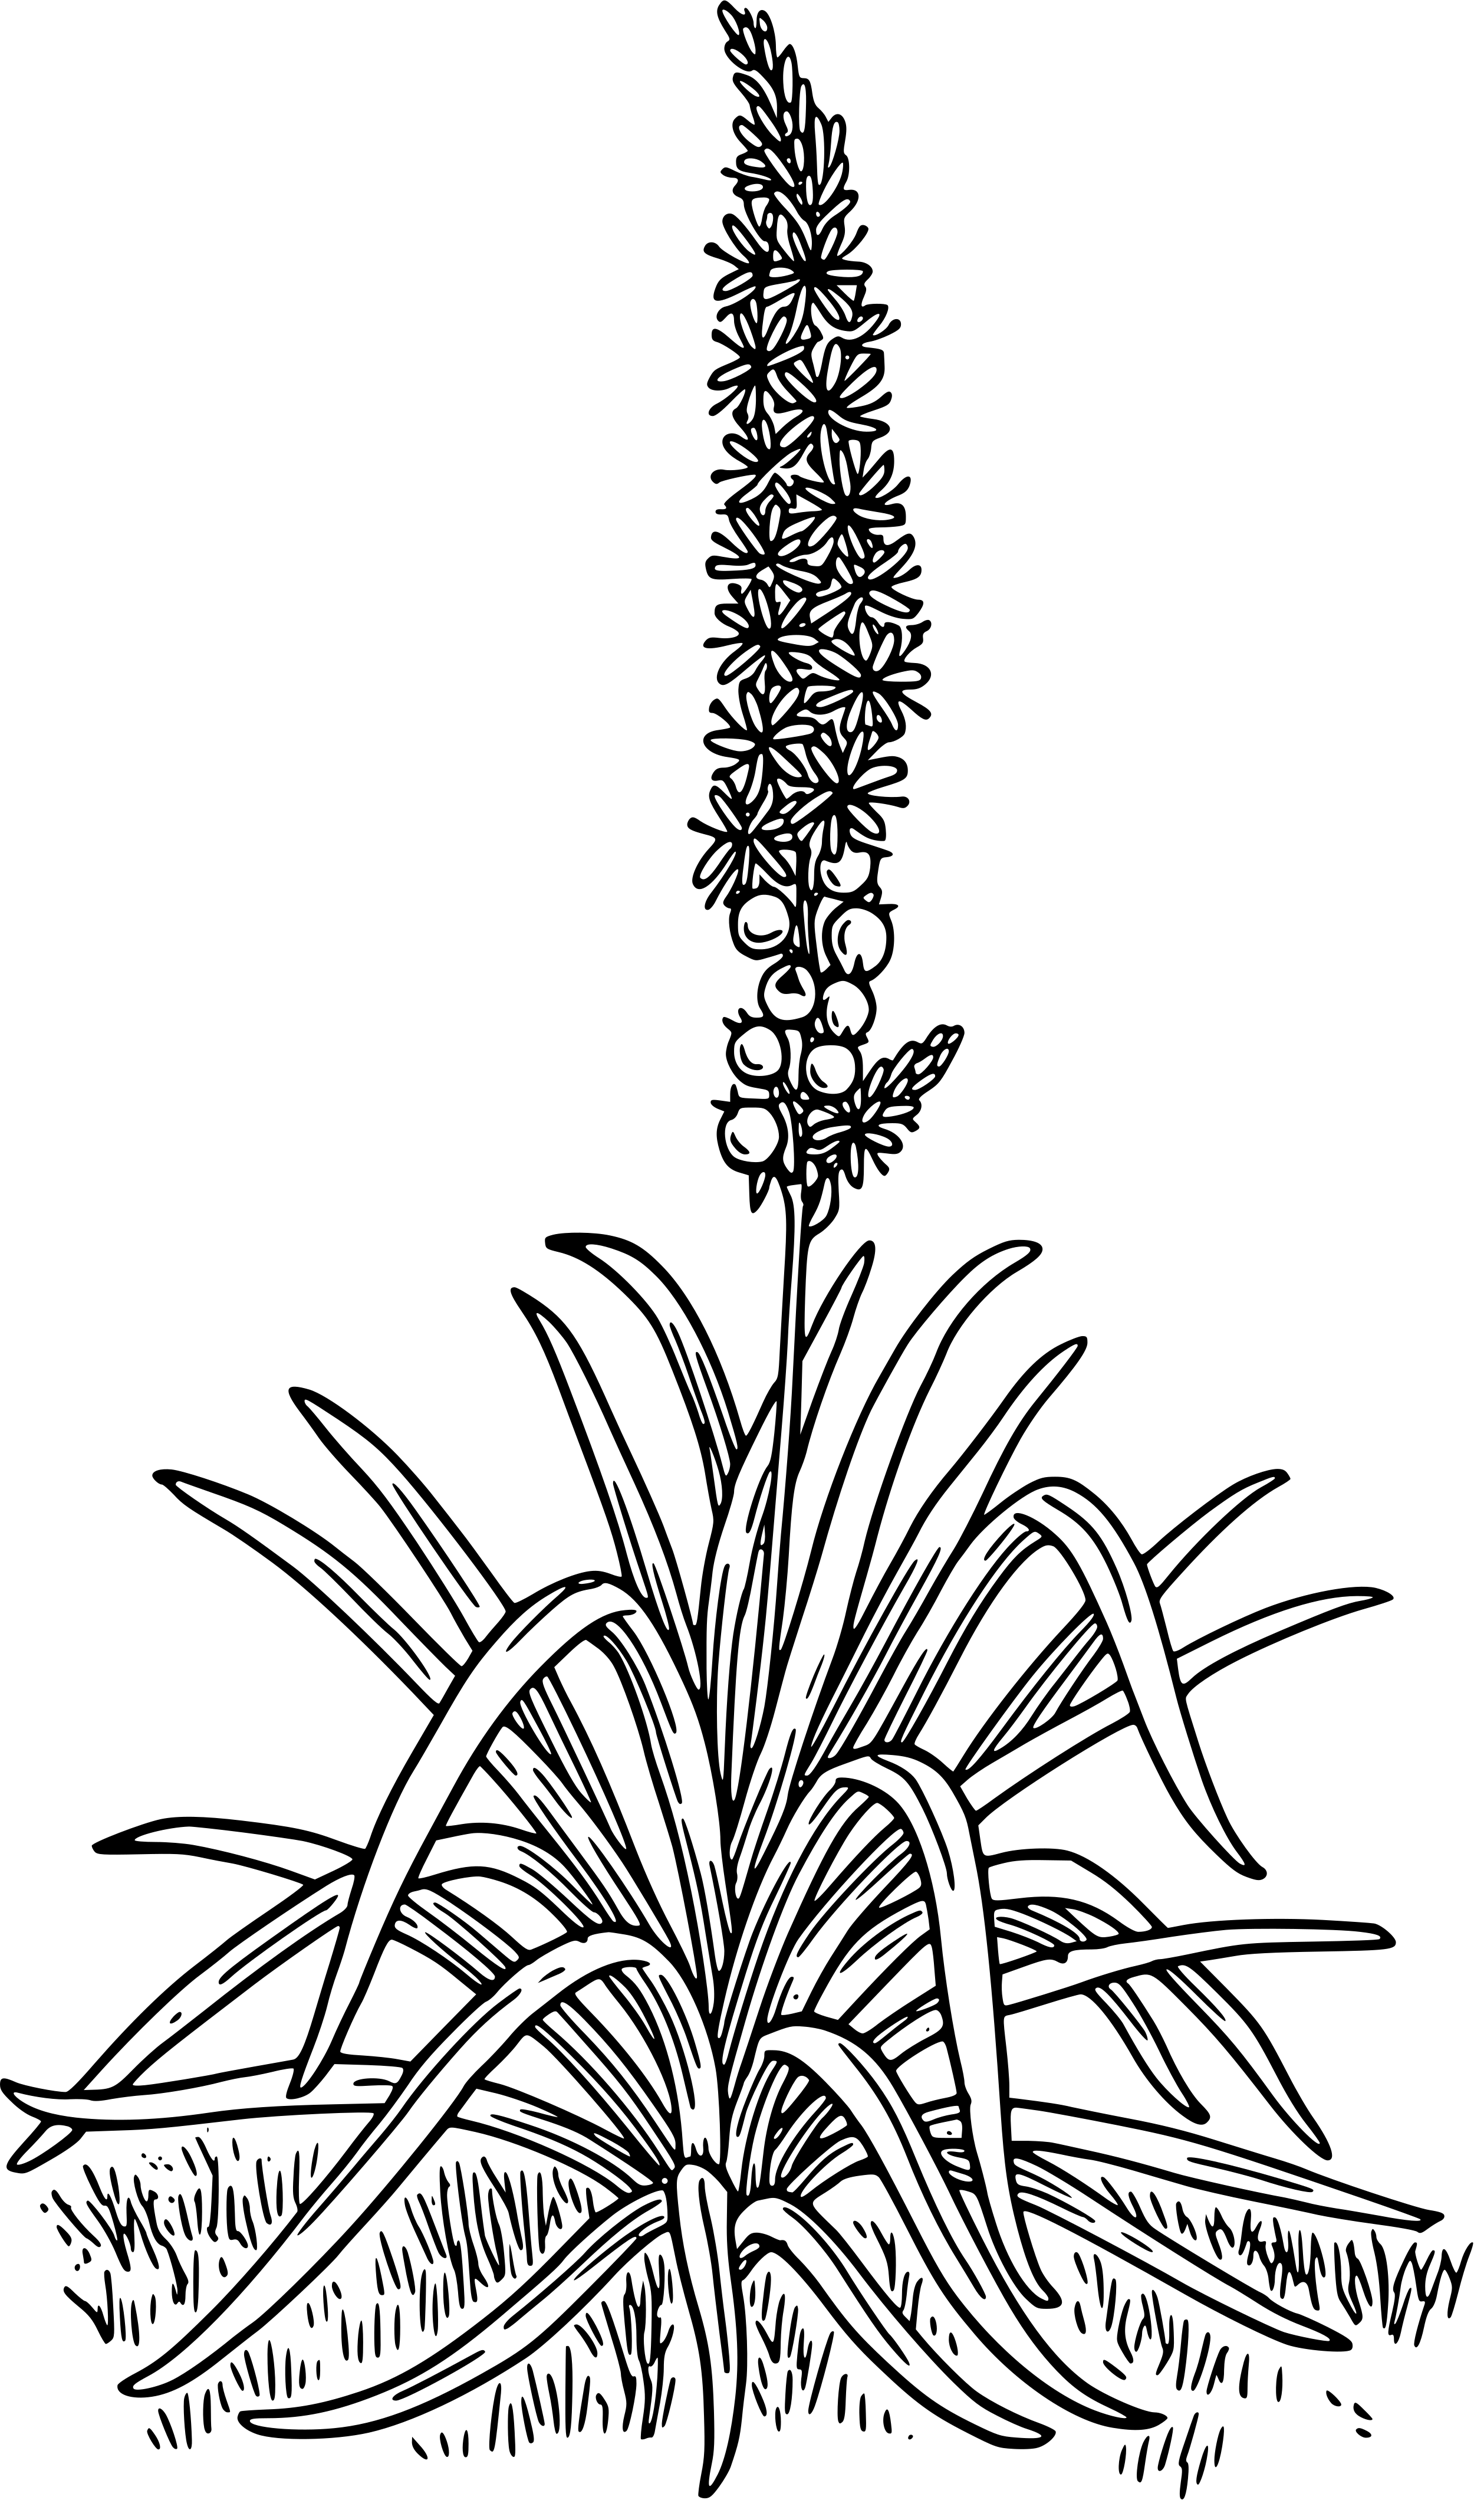  <svg version="1.0" xmlns="http://www.w3.org/2000/svg"
 width="755pt" height="1280pt" viewBox="0 0 755 1280"
 preserveAspectRatio="xMidYMid meet"><g transform="translate(0,1280) scale(0.1,-0.1)"
fill="#000000" stroke="none">
<path d="M3684 12775 c-20 -31 -13 -63 28 -129 28 -43 30 -49 15 -58 -10 -5
-17 -21 -17 -37 0 -52 111 -139 143 -112 10 8 23 1 54 -32 55 -57 73 -96 73
-159 l-1 -53 -30 70 c-39 90 -74 134 -124 151 -55 19 -64 18 -71 -11 -5 -20 3
-35 40 -77 25 -29 46 -59 46 -68 1 -8 7 -33 15 -55 8 -21 12 -41 10 -43 -2 -3
-18 7 -35 22 -37 31 -43 31 -65 9 -26 -25 -13 -79 30 -123 19 -20 35 -39 35
-42 0 -3 -13 -11 -30 -17 -24 -8 -30 -16 -30 -39 0 -37 13 -48 70 -57 55 -8
110 -26 110 -36 0 -4 -15 -3 -32 2 -18 4 -49 11 -69 14 -20 3 -58 17 -85 30
-44 22 -50 23 -64 9 -13 -14 -13 -17 4 -30 11 -8 32 -14 48 -14 32 0 36 -15
12 -41 -21 -23 -12 -46 21 -59 18 -7 25 -17 25 -37 0 -43 82 -188 106 -188 13
0 20 -8 22 -27 5 -45 -21 -34 -64 28 -57 81 -103 132 -125 139 -25 8 -49 -11
-49 -39 0 -32 64 -135 107 -174 20 -17 33 -35 29 -39 -10 -10 -136 59 -153 85
-19 28 -59 29 -73 1 -16 -29 -2 -42 70 -63 33 -10 70 -26 82 -36 l22 -18 -51
-25 c-42 -22 -54 -34 -68 -71 -30 -79 2 -86 121 -27 43 22 81 38 83 35 15 -15
-98 -92 -152 -103 -37 -8 -60 -52 -38 -74 10 -10 17 -6 37 16 29 34 44 28 44
-17 0 -18 11 -54 25 -80 14 -26 25 -49 25 -52 0 -13 -23 1 -75 47 -64 56 -90
60 -90 15 0 -24 6 -31 27 -37 30 -8 118 -66 118 -78 0 -5 -24 -18 -52 -30 -77
-32 -81 -34 -103 -73 -16 -30 -17 -39 -6 -52 17 -20 73 -21 112 0 17 8 34 12
37 9 9 -9 -62 -70 -107 -92 -43 -21 -57 -63 -20 -63 14 0 46 25 91 71 38 39
71 69 74 66 9 -9 -28 -88 -47 -98 -30 -15 -22 -48 21 -95 51 -56 55 -86 6 -49
-41 31 -96 16 -96 -27 0 -34 34 -71 94 -103 20 -11 36 -23 36 -26 0 -11 -88
-21 -120 -14 -54 12 -93 -33 -55 -65 12 -10 18 -10 30 0 12 10 142 39 178 40
23 0 -2 -26 -78 -82 -56 -41 -81 -66 -75 -72 17 -17 11 -25 -17 -23 -19 1 -28
-3 -28 -13 0 -10 10 -15 31 -14 28 2 33 -2 38 -28 3 -16 26 -57 51 -92 25 -35
45 -66 45 -70 0 -20 -36 1 -86 50 -61 59 -96 68 -102 27 -3 -17 9 -27 62 -53
111 -55 109 -71 -5 -50 -47 9 -55 8 -72 -9 -15 -14 -17 -26 -12 -50 12 -57 26
-63 136 -55 54 4 99 3 99 -1 0 -13 -41 -75 -50 -75 -4 0 -6 9 -3 20 4 14 -1
22 -18 29 -54 20 -70 -16 -28 -64 l31 -35 -55 0 c-56 0 -67 -8 -67 -49 0 -22
35 -54 77 -70 18 -7 37 -19 44 -27 17 -21 -35 -37 -97 -30 -42 5 -54 3 -69
-13 -37 -42 6 -52 112 -25 35 9 69 14 75 12 7 -3 -10 -21 -37 -41 -76 -54
-116 -137 -80 -167 22 -18 46 -5 140 76 48 41 90 72 93 69 3 -3 -4 -15 -15
-28 -11 -12 -27 -35 -35 -51 -9 -18 -28 -33 -49 -40 -31 -10 -34 -15 -37 -56
-1 -27 7 -77 22 -125 14 -43 24 -81 22 -83 -8 -8 -77 63 -111 114 -35 52 -38
54 -58 41 -12 -8 -23 -26 -25 -41 -3 -21 1 -26 17 -26 23 0 100 -64 90 -75 -4
-3 -29 -8 -57 -12 -128 -15 -94 -120 45 -139 66 -10 71 -13 43 -34 -14 -11
-41 -20 -62 -20 -29 0 -41 -6 -54 -25 -20 -31 -10 -48 24 -41 24 5 29 1 50
-42 30 -64 28 -66 -17 -21 -45 45 -57 48 -72 15 -16 -34 -7 -60 45 -141 25
-38 43 -71 41 -73 -8 -8 -100 29 -137 54 -31 22 -41 24 -53 14 -8 -7 -15 -21
-15 -31 0 -21 20 -32 85 -49 72 -18 74 -23 26 -75 -58 -63 -97 -149 -82 -181
26 -59 97 -15 175 109 19 31 38 57 42 57 18 0 -47 -112 -126 -214 -34 -44 -41
-89 -12 -84 9 2 26 21 37 43 76 150 156 231 95 97 -11 -24 -29 -57 -41 -73
-17 -24 -18 -33 -9 -44 7 -8 19 -15 26 -15 10 0 11 -6 3 -27 -11 -30 -3 -101
19 -156 11 -29 26 -44 64 -63 48 -25 50 -25 103 -9 30 8 61 18 70 21 9 4 15 1
15 -9 0 -8 -21 -27 -46 -42 -33 -20 -51 -39 -65 -71 -25 -55 -27 -126 -5 -158
24 -37 20 -46 -18 -46 -25 0 -38 6 -50 25 -30 46 -63 22 -34 -25 19 -30 0 -37
-41 -13 -21 12 -41 19 -45 16 -13 -13 -5 -38 20 -58 25 -20 25 -20 9 -60 -10
-21 -17 -53 -17 -71 0 -41 34 -105 72 -138 31 -26 41 -29 113 -41 31 -5 37
-10 37 -30 0 -23 -2 -23 -77 -19 -78 3 -78 3 -84 34 -4 17 -9 33 -12 37 -13
13 -27 -11 -27 -48 l0 -40 -50 7 c-43 6 -50 4 -50 -10 0 -10 15 -23 35 -32
l35 -14 -20 -40 c-24 -47 -25 -89 -5 -157 21 -70 48 -100 103 -116 l47 -14 3
-97 c3 -100 11 -116 44 -78 18 20 58 97 58 111 0 5 5 22 10 37 14 36 28 22 52
-53 29 -91 31 -160 14 -428 -8 -137 -18 -313 -22 -390 -6 -128 -8 -142 -30
-165 -12 -14 -37 -57 -54 -95 -55 -124 -81 -175 -89 -175 -5 0 -18 35 -30 78
-97 340 -246 636 -401 792 -95 97 -155 132 -265 155 -84 18 -229 19 -291 4
-42 -11 -45 -14 -42 -42 3 -29 7 -32 69 -47 105 -25 209 -91 334 -211 128
-124 164 -181 249 -396 104 -262 145 -393 167 -523 11 -69 26 -153 34 -188 14
-59 13 -67 -15 -175 -16 -61 -34 -161 -40 -222 -18 -177 -21 -195 -31 -195 -5
0 -9 2 -9 4 0 20 -87 335 -107 386 -14 36 -34 90 -45 120 -23 60 -95 222 -165
370 -25 52 -73 156 -106 230 -159 359 -222 451 -378 556 -53 35 -103 64 -113
64 -35 0 -27 -32 34 -121 73 -107 117 -199 190 -394 28 -77 79 -212 112 -300
129 -342 160 -433 188 -544 16 -63 27 -118 24 -122 -2 -4 -28 2 -56 13 -38 14
-67 19 -103 15 -69 -7 -196 -57 -296 -118 -46 -27 -88 -48 -94 -45 -7 2 -60
72 -118 154 -59 82 -129 178 -157 213 -27 35 -88 114 -136 174 -47 61 -132
157 -188 215 -140 145 -359 308 -451 336 -125 37 -139 7 -51 -111 29 -38 74
-100 100 -138 26 -37 98 -120 161 -185 62 -64 131 -139 153 -167 68 -86 328
-477 361 -543 17 -34 50 -92 71 -128 l40 -65 -22 -39 c-13 -22 -28 -40 -34
-40 -7 0 -118 109 -247 242 -130 134 -266 266 -302 293 -37 28 -81 62 -98 76
-100 81 -338 224 -447 269 -137 57 -334 121 -391 127 -58 6 -99 -7 -99 -31 0
-16 32 -46 49 -46 7 0 34 -24 61 -52 46 -51 76 -71 256 -177 45 -26 157 -103
249 -171 170 -125 441 -377 715 -662 l112 -118 -109 -187 c-109 -187 -185
-341 -217 -440 -10 -29 -22 -55 -26 -58 -5 -3 -69 16 -142 43 -143 53 -223 70
-493 102 -195 23 -324 25 -411 7 -95 -20 -354 -120 -354 -136 0 -8 7 -22 15
-31 14 -15 38 -17 228 -13 186 4 224 3 312 -15 55 -12 129 -26 165 -32 71 -13
350 -97 363 -109 4 -5 -74 -63 -175 -131 -101 -68 -199 -137 -218 -154 -19
-17 -93 -76 -164 -130 -150 -115 -328 -290 -510 -498 -90 -104 -135 -148 -150
-148 -51 0 -213 32 -254 50 -65 29 -82 27 -82 -12 0 -26 11 -43 58 -88 34 -34
77 -64 105 -75 26 -10 47 -21 47 -26 0 -5 -39 -52 -88 -105 -107 -118 -113
-144 -40 -157 47 -9 49 -8 174 64 79 45 137 86 156 109 l29 37 172 6 c164 5
227 11 622 57 191 22 665 44 678 31 5 -5 -6 -26 -25 -47 -19 -22 -70 -86 -113
-144 -105 -140 -227 -280 -239 -273 -5 3 -7 63 -4 139 5 125 0 158 -17 117 -4
-10 -10 -64 -12 -119 -5 -81 -2 -108 11 -134 9 -19 12 -38 8 -44 -120 -157
-311 -377 -441 -506 -199 -198 -273 -259 -389 -320 -48 -25 -88 -52 -90 -61
-9 -48 71 -75 176 -59 104 16 209 72 357 191 72 57 155 123 185 145 73 55 379
343 415 391 16 21 79 91 140 157 60 65 135 149 165 186 47 57 177 213 241 288
23 27 18 27 155 -3 209 -47 531 -185 662 -282 40 -30 72 -56 70 -58 -20 -20
-111 -75 -117 -71 -4 3 -11 29 -14 57 -6 52 -20 79 -34 66 -3 -4 -1 -40 5 -80
l11 -73 -137 -140 c-175 -180 -271 -268 -407 -374 -268 -209 -437 -308 -635
-374 -180 -60 -314 -86 -472 -91 -71 -3 -133 -7 -137 -10 -5 -2 -11 -14 -14
-26 -8 -29 35 -69 99 -91 105 -36 395 -32 573 8 216 49 518 192 806 382 94 63
293 248 452 422 69 76 213 200 251 215 37 16 31 26 62 -125 11 -58 41 -175 65
-260 59 -204 75 -315 81 -550 5 -168 3 -209 -14 -295 -11 -55 -17 -105 -15
-112 3 -7 18 -13 34 -13 24 0 37 11 73 60 24 33 51 79 59 102 39 114 47 150
57 243 5 55 15 136 21 180 13 94 5 344 -15 453 -11 60 -11 75 0 79 7 2 23 21
37 41 33 50 87 102 107 102 40 0 149 -111 277 -282 104 -138 160 -203 275
-312 188 -179 268 -237 452 -331 146 -74 154 -77 236 -82 48 -3 103 -1 125 6
46 12 101 62 92 84 -3 7 -40 26 -84 42 -106 38 -245 108 -319 161 -57 40 -204
187 -280 279 l-33 40 9 100 c5 55 14 113 20 129 14 37 3 47 -20 18 -12 -14
-21 -47 -25 -90 -3 -37 -8 -78 -11 -91 l-5 -24 -21 21 c-16 15 -19 24 -11 34
6 7 13 42 17 78 3 36 9 77 12 93 4 17 2 27 -5 27 -18 0 -31 -47 -31 -115 0
-35 -4 -66 -9 -69 -11 -7 -73 66 -198 234 -55 74 -114 149 -131 165 -149 144
-146 133 -52 192 30 19 65 44 76 55 15 13 47 23 99 30 68 9 78 8 96 -8 10 -9
74 -126 141 -258 142 -280 194 -362 351 -547 210 -248 501 -445 707 -478 115
-19 186 -14 236 15 24 14 44 30 44 35 0 13 -36 29 -67 29 -56 1 -254 87 -341
148 -176 125 -345 355 -540 740 -68 134 -121 246 -118 249 3 4 24 1 45 -6 43
-13 43 -12 97 -181 44 -140 135 -309 199 -369 51 -48 57 -51 107 -51 91 0 102
35 33 109 -25 26 -54 68 -65 94 -28 63 -92 276 -88 293 6 29 263 -102 829
-423 192 -109 429 -226 521 -257 87 -29 296 -46 327 -27 9 6 11 18 8 33 -5 18
-34 38 -129 86 -68 34 -136 64 -153 68 -36 8 -128 58 -146 80 -7 8 -27 21 -44
29 -33 13 -462 271 -537 323 -33 22 -48 43 -77 109 -20 46 -42 83 -48 83 -20
0 -16 -26 12 -80 34 -68 7 -69 -34 -2 -42 68 -104 150 -118 156 -28 12 -11
-35 32 -85 25 -29 43 -55 40 -58 -3 -2 -27 11 -53 29 -109 79 -232 158 -304
195 -43 22 -78 43 -78 48 0 12 45 8 143 -12 50 -11 117 -23 147 -27 30 -3 132
-29 225 -56 94 -28 215 -63 270 -79 55 -16 210 -52 345 -79 135 -27 283 -58
330 -69 47 -10 177 -32 290 -47 114 -15 212 -32 220 -40 13 -10 22 -8 55 17
22 16 50 33 63 39 14 6 22 17 20 27 -2 13 -21 20 -78 29 -69 11 -503 155 -630
209 -30 13 -102 38 -160 55 -58 17 -198 61 -311 96 -144 45 -275 78 -435 108
-126 24 -258 51 -294 59 -57 14 -132 25 -277 43 l-43 5 0 62 c0 34 -7 121 -15
192 -20 172 -20 162 18 170 17 3 102 29 188 56 86 27 164 49 174 49 52 0 155
-124 267 -322 66 -117 166 -234 255 -299 63 -47 103 -58 126 -34 26 26 21 41
-32 94 -50 50 -121 170 -177 299 -18 39 -47 96 -65 125 -68 109 -121 187 -130
192 -18 12 -8 24 29 34 91 26 91 26 267 -151 150 -151 220 -234 432 -508 111
-143 254 -280 293 -280 48 0 20 85 -73 218 -30 42 -86 138 -124 212 -132 254
-145 273 -321 452 l-135 136 49 7 c27 4 87 14 134 22 61 11 184 18 430 22 356
6 390 10 390 48 0 26 -74 90 -112 96 -18 3 -136 11 -262 18 -252 13 -567 2
-714 -26 -42 -8 -78 -15 -80 -15 -1 0 -58 56 -125 124 -144 146 -287 246 -390
272 -72 19 -247 13 -339 -12 -94 -25 -93 -25 -106 64 l-11 77 35 35 c95 99
699 480 759 480 9 0 18 -8 21 -18 17 -49 123 -269 170 -350 71 -124 123 -189
236 -298 75 -72 106 -96 153 -113 46 -17 64 -20 82 -12 30 14 29 47 -1 63 -33
17 -141 167 -178 248 -43 92 -114 279 -149 390 -77 244 -71 220 -54 247 26 39
127 107 253 171 193 98 489 219 643 263 79 22 149 45 154 51 16 15 -29 45 -89
59 -103 23 -355 -23 -566 -104 -116 -45 -344 -154 -420 -202 -23 -15 -46 -23
-50 -18 -5 4 -20 56 -34 115 -15 59 -30 117 -35 130 -7 19 9 41 115 157 195
215 366 368 491 438 35 19 63 38 63 42 0 3 -7 17 -16 29 -11 16 -25 22 -52 22
-50 -1 -156 -38 -226 -80 -91 -55 -303 -218 -383 -293 -40 -38 -78 -67 -85
-64 -8 2 -31 37 -52 76 -52 94 -117 174 -191 234 -89 72 -123 87 -201 87 -56
0 -76 -5 -134 -35 -37 -20 -103 -64 -146 -99 -43 -35 -81 -62 -83 -61 -6 7
120 270 187 389 40 70 99 156 145 210 143 166 197 244 197 282 0 30 -3 34 -26
34 -14 0 -64 -19 -110 -42 -99 -48 -190 -137 -289 -278 -70 -100 -208 -280
-280 -365 -91 -106 -161 -208 -205 -295 -23 -47 -68 -130 -100 -185 -32 -55
-86 -156 -121 -225 -41 -82 -64 -119 -67 -106 -4 18 3 44 68 271 16 55 40 143
53 195 72 275 180 576 269 755 34 66 71 148 85 183 53 143 223 340 362 421 94
55 131 88 131 116 0 31 -45 48 -122 48 -52 -1 -75 -8 -154 -47 -74 -37 -113
-65 -185 -133 -88 -84 -233 -271 -294 -378 -15 -27 -52 -90 -80 -140 -118
-202 -287 -633 -350 -894 -41 -166 -143 -498 -156 -507 -12 -7 -12 1 11 156
10 74 24 221 30 325 15 272 28 371 55 430 13 28 29 73 36 100 31 131 111 363
174 506 24 55 54 137 66 182 12 45 32 102 44 127 13 25 35 83 49 130 29 92 25
140 -11 140 -45 0 -238 -286 -294 -435 -38 -102 -42 -83 -35 141 10 274 14
295 72 329 26 16 58 47 76 73 29 46 30 49 24 144 -4 74 -2 99 8 108 11 8 17 2
27 -32 9 -27 24 -48 41 -58 44 -24 53 -5 53 110 0 109 7 114 45 32 23 -49 47
-82 61 -82 5 0 13 9 19 20 9 16 6 24 -16 42 -14 13 -30 31 -36 41 -9 17 -6 18
45 12 43 -6 57 -4 71 10 33 34 -10 94 -84 116 -52 16 -34 29 40 29 47 0 57 -4
75 -26 18 -23 24 -25 43 -15 27 14 28 23 2 46 -19 17 -19 18 5 37 26 20 33 56
14 75 -7 7 6 22 48 49 53 35 64 50 120 154 35 63 63 127 63 142 0 32 -27 51
-53 37 -11 -7 -24 -6 -38 2 -30 16 -65 -5 -99 -57 -24 -39 -28 -41 -50 -29
-39 21 -72 -3 -126 -93 -1 -2 -12 1 -23 8 -30 15 -54 0 -96 -63 l-35 -52 0 65
c0 44 -5 73 -16 88 -15 22 -14 23 15 33 35 12 35 13 21 40 -8 15 -7 21 4 25
20 8 46 77 46 124 0 22 -10 61 -22 86 -18 37 -20 48 -10 52 29 9 82 65 101
106 25 51 28 150 6 203 -16 39 -16 41 16 57 36 18 21 31 -31 28 l-48 -2 11 35
c8 29 7 38 -7 54 -13 14 -15 29 -11 62 12 86 13 88 48 91 32 3 40 17 15 29 -7
4 -53 19 -102 35 -67 21 -91 33 -99 51 -12 26 -2 42 17 28 52 -38 70 -48 106
-56 23 -5 46 -6 52 -3 6 4 8 27 5 57 -4 42 -10 56 -46 89 -22 22 -41 43 -41
47 0 9 100 -5 149 -20 27 -9 36 -8 49 5 22 22 4 52 -29 48 -63 -8 -182 5 -174
18 3 5 38 19 78 31 111 33 127 43 127 84 0 38 -19 62 -56 71 -23 6 -41 4 -119
-12 l-30 -6 45 46 c24 25 52 46 63 46 26 0 74 27 81 45 12 32 6 72 -18 118
-31 61 -12 62 52 4 54 -50 75 -60 91 -44 24 24 9 43 -64 82 -87 46 -96 65 -31
65 33 0 52 7 75 26 58 48 28 107 -55 110 -25 1 -48 4 -50 7 -11 10 27 54 62
73 29 16 35 24 32 46 -3 20 1 29 19 37 24 11 31 45 13 56 -6 4 -22 0 -35 -9
-13 -9 -38 -16 -55 -16 -33 0 -38 -11 -14 -31 19 -15 12 -50 -19 -96 -28 -42
-38 -42 -26 -1 15 55 11 116 -8 126 -38 20 -73 23 -73 7 0 -23 -16 -18 -34 10
-9 14 -23 25 -31 25 -16 0 -35 30 -35 54 0 12 17 7 72 -21 46 -24 90 -38 123
-41 50 -4 53 -3 79 30 34 46 34 68 -1 68 -32 0 -138 51 -137 65 1 6 31 17 68
25 67 15 86 29 86 63 0 32 -30 31 -63 -1 -18 -17 -45 -34 -62 -38 -29 -7 -27
-4 27 54 61 66 79 113 59 151 -16 29 -32 26 -84 -13 -48 -37 -72 -35 -72 6 0
18 -5 22 -24 20 -24 -2 -51 13 -51 29 0 5 26 9 58 9 31 0 74 3 95 6 36 6 37 8
37 49 0 57 -23 78 -70 65 -68 -19 -40 16 36 45 29 12 43 25 52 47 22 60 -12
66 -57 10 -29 -37 -105 -82 -117 -69 -3 3 10 20 29 36 46 41 67 88 67 150 0
74 -21 79 -74 16 -23 -27 -51 -61 -64 -75 l-24 -25 6 39 c3 21 12 46 20 55 8
9 16 34 18 55 3 36 6 41 45 55 82 29 62 84 -35 96 -31 4 -61 10 -66 13 -5 3
26 17 70 31 67 22 80 30 88 54 7 19 6 31 -2 39 -8 8 -21 3 -50 -24 -28 -25
-55 -38 -99 -47 -34 -7 -67 -11 -75 -9 -7 3 24 26 70 53 96 56 126 94 123 158
-1 23 -2 52 -3 64 0 23 -11 27 -88 35 -39 4 -29 22 15 29 22 3 67 19 100 35
49 24 60 34 60 54 0 37 -45 35 -63 -3 -12 -25 -70 -62 -81 -52 -2 2 13 23 32
46 34 40 56 94 43 107 -11 10 -100 9 -114 -1 -22 -17 -26 2 -7 43 13 30 15 43
7 53 -9 11 -6 19 13 37 14 13 25 31 25 40 0 27 -34 50 -76 51 -21 1 -50 4 -64
8 -24 7 -24 7 12 29 42 26 110 110 106 132 -2 8 -13 16 -24 18 -17 2 -24 -6
-38 -43 -16 -42 -78 -115 -97 -115 -4 0 4 25 18 56 20 43 24 64 19 97 -6 39
-4 45 29 75 60 57 56 119 -7 110 -31 -5 -34 5 -13 42 20 35 19 120 -1 135 -15
10 -15 20 -5 77 8 47 8 73 0 96 -14 41 -44 50 -68 21 l-18 -23 -13 25 c-6 13
-23 33 -37 45 -18 15 -26 35 -32 75 -9 67 -16 79 -45 79 -21 0 -24 6 -30 61
-6 64 -24 113 -41 114 -5 0 -20 -16 -33 -35 -13 -19 -26 -34 -30 -34 -4 1 -8
30 -8 65 -2 70 -29 156 -56 173 -25 15 -43 -6 -43 -53 0 -22 -3 -37 -7 -35 -5
3 -8 14 -8 25 0 26 -28 79 -41 79 -6 0 -9 -7 -6 -15 13 -31 -15 -24 -51 14
-45 48 -56 50 -78 16z m61 -51 c25 -26 49 -93 39 -103 -9 -10 -84 101 -84 124
0 13 23 3 45 -21z m185 -66 c0 -36 -35 -16 -38 22 -4 34 -4 34 17 16 12 -11
21 -28 21 -38z m-76 -45 c9 -26 16 -58 16 -72 0 -23 -2 -24 -15 -10 -19 19
-56 114 -48 123 16 16 33 2 47 -41z m93 -69 c14 -62 16 -104 3 -104 -10 0 -25
49 -36 119 -10 63 17 50 33 -15z m-148 -20 c30 -25 41 -54 21 -54 -13 0 -80
60 -80 71 0 17 29 9 59 -17z m255 -45 c9 -47 7 -197 -3 -203 -19 -12 -36 30
-39 101 -6 101 26 178 42 102z m-186 -142 c26 -24 29 -39 5 -30 -22 7 -83 64
-83 76 0 11 44 -16 78 -46z m260 -95 c-3 -111 -10 -139 -29 -112 -11 16 -6
211 6 230 18 29 27 -14 23 -118z m-178 -64 c28 -39 50 -80 50 -92 0 -17 -6
-14 -40 19 -42 41 -94 131 -84 147 9 14 21 1 74 -74z m100 26 c15 -37 12 -80
-5 -94 -9 -7 -19 -10 -22 -6 -4 4 -2 11 5 15 11 6 10 15 -4 44 -17 35 -14 67
6 67 6 0 15 -12 20 -26z m157 -41 c24 -57 17 -293 -8 -309 -9 -5 -12 11 -15
116 -1 36 -5 102 -9 148 -8 92 4 110 32 45z m93 -33 c0 -42 -36 -169 -52 -185
-7 -7 -9 -2 -4 15 4 14 10 63 13 110 5 83 16 115 34 104 5 -3 9 -22 9 -44z
m-439 -18 c43 -40 49 -49 37 -60 -12 -9 -22 -6 -54 18 -52 38 -77 90 -43 90 4
0 31 -21 60 -48z m249 -59 c14 -45 10 -125 -6 -130 -12 -4 -32 67 -35 122 -2
42 -1 45 16 45 8 0 19 -16 25 -37z m-114 -75 c53 -72 81 -125 71 -134 -4 -4
-17 1 -28 12 -37 33 -130 164 -124 174 14 22 37 7 81 -52z m-98 -4 c37 -26 27
-37 -25 -29 -52 7 -69 17 -59 34 10 16 58 13 84 -5z m152 0 c0 -8 -4 -12 -10
-9 -5 3 -10 10 -10 16 0 5 5 9 10 9 6 0 10 -7 10 -16z m265 -51 c-12 -73 -98
-193 -121 -170 -4 3 7 34 24 69 32 68 90 153 99 145 3 -3 2 -23 -2 -44z m-153
-80 c5 -62 1 -93 -13 -93 -14 0 -22 52 -20 118 1 20 6 32 15 32 9 0 15 -18 18
-57z m-52 23 c0 -3 -4 -8 -10 -11 -5 -3 -10 -1 -10 4 0 6 5 11 10 11 6 0 10
-2 10 -4z m-204 -17 c9 -16 -15 -29 -53 -29 -40 0 -52 17 -21 29 32 13 66 13
74 0z m126 -61 c16 -17 38 -49 49 -70 10 -20 28 -42 39 -48 23 -12 42 -77 38
-128 -3 -36 -4 -35 -32 38 -24 59 -44 90 -98 148 -38 39 -66 77 -63 82 11 19
37 10 67 -22z m78 -27 c-1 -13 -4 -12 -15 3 -8 11 -15 27 -15 35 1 13 4 12 15
-3 8 -11 15 -27 15 -35z m-170 17 c0 -7 -7 -21 -15 -32 -8 -10 -17 -38 -21
-62 -3 -24 -10 -44 -15 -44 -9 0 -39 93 -39 121 0 21 13 27 58 28 19 1 32 -4
32 -11z m414 -7 c7 -10 -24 -39 -81 -76 -26 -17 -49 -42 -60 -66 -18 -41 -33
-43 -33 -5 0 15 18 40 48 69 87 84 113 100 126 78z m-154 -72 c0 -5 -4 -9 -10
-9 -5 0 -10 7 -10 16 0 8 5 12 10 9 6 -3 10 -10 10 -16z m-240 -16 c0 -16 -5
-35 -10 -43 -9 -13 -11 -13 -20 0 -5 8 -8 21 -5 28 3 8 5 20 5 28 0 8 7 14 15
14 10 0 15 -10 15 -27z m64 -4 c9 -13 12 -33 9 -53 -3 -18 4 -57 17 -95 11
-35 19 -65 17 -68 -3 -2 -24 21 -48 52 -42 53 -44 58 -40 113 4 79 16 92 45
51z m-197 -113 c51 -69 55 -86 12 -55 -33 23 -89 103 -89 127 0 22 25 -2 77
-72z m463 46 c0 -24 -57 -142 -69 -142 -5 0 -12 4 -15 9 -6 9 37 126 55 147
14 17 29 9 29 -14z m-192 -54 c31 -80 36 -102 22 -93 -14 9 -60 108 -60 130 0
31 19 13 38 -37z m-103 -60 c14 -21 14 -23 -2 -30 -30 -11 -33 -9 -33 22 0 36
13 38 35 8z m60 -82 c18 -13 17 -15 -20 -25 -49 -13 -95 -14 -95 -2 0 5 3 16
6 25 8 20 82 22 109 2z m365 -5 c0 -24 -33 -33 -99 -29 -76 6 -102 15 -80 29
18 11 179 12 179 0z m-565 -22 c0 -15 -110 -78 -137 -79 -30 0 -20 18 25 47
87 55 112 62 112 32z m235 -33 c-8 -8 -50 -33 -92 -56 -82 -44 -94 -42 -86 11
3 20 12 24 82 36 44 7 82 16 85 18 2 3 9 5 15 5 6 0 4 -6 -4 -14z m31 -126
c-7 -50 -19 -88 -43 -127 -38 -66 -73 -89 -40 -27 12 22 30 83 41 137 20 101
43 151 49 109 2 -11 -1 -53 -7 -92z m262 73 c-3 -21 -8 -40 -10 -43 -2 -2 -23
15 -46 38 l-42 42 52 0 52 0 -6 -37z m-150 -27 c49 -57 75 -102 64 -113 -4 -3
-17 2 -28 13 -24 21 -99 132 -99 146 0 19 19 5 63 -46z m64 8 c58 -48 76 -75
67 -108 -9 -36 -20 -33 -34 9 -7 20 -29 56 -51 81 -21 25 -39 47 -39 50 0 10
16 1 57 -32z m-227 11 c0 -4 -7 -19 -15 -35 -11 -21 -23 -30 -39 -30 -27 0
-52 -35 -81 -112 -24 -65 -38 -61 -30 10 9 80 14 102 25 102 5 0 35 16 67 35
57 34 73 41 73 30z m-196 -47 c3 -13 6 -43 6 -68 0 -33 -3 -41 -10 -30 -16 23
-32 91 -26 106 8 21 23 17 30 -8z m327 -48 c37 -61 70 -85 127 -94 41 -6 46
-4 104 44 63 53 92 58 59 11 -60 -85 -131 -120 -180 -89 -15 9 -24 8 -45 -6
-31 -20 -41 -43 -57 -131 -7 -36 -16 -65 -21 -65 -4 0 -8 2 -8 5 0 2 -7 29
-14 60 -14 50 -13 58 2 85 9 16 19 30 22 30 3 0 11 4 18 9 12 7 11 14 -2 38
-8 17 -22 33 -29 36 -22 8 -32 117 -11 117 2 0 18 -22 35 -50z m-357 -91 c14
-39 26 -77 26 -86 0 -14 -2 -14 -19 1 -22 20 -61 117 -61 153 0 42 25 11 54
-68z m186 51 c0 -26 -53 -132 -75 -150 -11 -9 -19 -10 -26 -3 -14 14 65 173
86 173 8 0 15 -9 15 -20z m390 11 c0 -12 -20 -25 -27 -18 -7 7 6 27 18 27 5 0
9 -4 9 -9z m-270 -70 c8 -28 6 -32 -16 -37 -35 -9 -40 1 -20 42 19 41 23 40
36 -5z m151 -82 c16 -31 2 -135 -24 -181 -38 -68 -55 -41 -38 59 24 140 38
167 62 122z m-183 -6 c-2 -11 -35 -30 -93 -54 -50 -20 -92 -35 -94 -33 -17 16
125 97 182 103 5 1 7 -7 5 -16z m342 -25 c0 -7 -128 -138 -134 -138 -3 0 10
32 29 70 34 67 37 70 70 70 19 0 35 -1 35 -2z m-110 -18 c0 -5 -4 -10 -10 -10
-5 0 -10 5 -10 10 0 6 5 10 10 10 6 0 10 -4 10 -10z m-212 -70 c19 -33 30 -60
25 -60 -5 0 -30 22 -57 49 -44 45 -47 50 -30 60 28 15 27 16 62 -49z m-290 22
c4 -14 -104 -70 -144 -74 -54 -6 -31 24 46 58 77 34 91 36 98 16z m642 -15 c0
-23 -30 -56 -95 -103 -39 -27 -73 -44 -86 -42 -17 2 -8 15 59 81 75 72 122 97
122 64z m-510 -32 c6 -19 31 -55 56 -80 24 -25 44 -47 44 -49 0 -2 -7 -7 -16
-10 -22 -8 -98 56 -122 104 -17 35 -17 40 -3 54 22 23 28 20 41 -19z m140 -51
c53 -50 75 -84 52 -84 -28 0 -152 116 -152 142 0 26 24 12 100 -58z m-248 -75
c-1 -46 -7 -80 -17 -95 -18 -28 -41 -34 -26 -7 6 11 6 24 0 36 -8 13 -4 36 11
83 12 36 25 63 28 60 3 -3 4 -38 4 -77z m78 22 c14 -21 19 -38 14 -55 -8 -35
12 -41 76 -22 74 22 96 5 38 -28 -18 -10 -49 -34 -69 -53 l-36 -35 -7 36 c-4
19 -18 49 -31 65 -19 21 -25 41 -25 75 0 53 10 58 40 17z m458 -143 c92 -17
109 -38 30 -38 -89 0 -216 73 -193 110 4 6 24 -5 47 -24 32 -28 55 -37 116
-48z m-238 32 c0 -24 -127 -149 -152 -150 -49 -1 -17 54 71 120 54 39 81 50
81 30z m-240 -35 c16 -43 24 -125 11 -125 -15 0 -29 37 -37 100 -7 54 9 70 26
25z m304 -22 c3 -16 13 -82 21 -147 9 -66 18 -124 21 -128 3 -4 1 -8 -4 -8
-35 0 -82 194 -67 273 8 44 21 48 29 10z m-358 -18 c10 -41 -1 -53 -19 -19
-15 30 -14 44 4 44 5 0 11 -11 15 -25z m424 -36 c0 -4 -5 -11 -11 -15 -15 -9
-29 14 -29 46 l1 25 19 -24 c11 -13 20 -27 20 -32z m-146 26 c-4 -8 -11 -15
-16 -15 -6 0 -5 6 2 15 7 8 14 15 16 15 2 0 1 -7 -2 -15z m254 -65 c4 -43 -7
-144 -16 -136 -10 11 -51 160 -45 169 3 4 17 7 31 5 23 -3 28 -9 30 -38z
m-576 -16 c38 -30 56 -50 50 -56 -12 -12 -59 11 -107 53 -74 65 -27 67 57 3z
m333 25 c4 -6 -2 -21 -14 -33 -31 -33 -26 -53 24 -102 25 -24 45 -47 45 -52 0
-10 -113 18 -126 31 -11 10 -44 9 -44 -2 0 -6 4 -12 10 -16 13 -8 1 -35 -16
-35 -8 0 -14 3 -14 8 0 11 -49 62 -61 62 -5 0 -19 -21 -32 -47 -24 -50 -50
-74 -109 -98 -57 -23 -56 -1 2 41 27 20 50 39 50 43 0 17 130 140 173 164 26
14 47 22 47 18 0 -11 -72 -77 -95 -87 -17 -7 -15 -9 13 -12 41 -4 63 13 99 80
27 49 37 56 48 37z m174 -103 c5 -28 12 -69 16 -91 6 -43 -7 -77 -24 -60 -13
14 -31 119 -31 184 1 51 2 54 15 37 8 -10 19 -42 24 -70z m191 -25 c0 -21 -12
-41 -46 -74 -44 -44 -84 -65 -84 -45 0 9 119 148 126 148 2 0 4 -13 4 -29z
m-511 -100 c30 -38 40 -71 22 -71 -12 0 -71 80 -71 97 0 23 18 14 49 -26z
m240 -46 c25 -24 25 -25 4 -25 -27 0 -145 69 -137 81 8 13 105 -27 133 -56z
m-297 19 c3 -3 -5 -16 -18 -29 -13 -13 -24 -36 -24 -50 0 -33 -23 -29 -28 4
-2 15 6 34 24 52 28 29 36 33 46 23z m248 -74 c0 -3 -17 -6 -37 -7 -21 0 -59
-4 -85 -8 -42 -7 -48 -5 -48 10 0 12 6 16 20 12 21 -5 23 0 20 45 l-1 27 65
-36 c36 -20 66 -39 66 -43z m-220 -62 c-13 -70 -25 -98 -42 -98 -14 0 -6 137
11 169 12 21 14 22 28 8 14 -14 14 -24 3 -79z m-125 35 c37 -56 31 -75 -10
-28 -34 40 -44 65 -25 65 5 0 21 -17 35 -37z m638 14 c84 -13 101 -29 43 -38
-48 -8 -118 4 -150 25 -35 22 -34 40 2 32 15 -4 62 -12 105 -19z m-354 -63
c-18 -19 -38 -34 -44 -34 -6 0 -28 -9 -50 -20 -51 -26 -56 -25 -44 8 7 22 25
35 82 59 39 17 76 29 80 26 5 -3 -6 -20 -24 -39z m136 36 c7 -11 -89 -126
-118 -142 -50 -26 -30 39 31 102 47 48 74 61 87 40z m-466 -36 c48 -54 105
-143 97 -151 -4 -4 -15 -2 -24 3 -18 12 -122 160 -122 175 0 18 19 8 49 -27z
m576 -76 c39 -81 42 -98 19 -98 -16 0 -56 80 -69 138 -12 57 14 36 50 -40z
m-51 -87 c-8 -8 -54 47 -54 65 0 9 5 25 12 37 11 20 13 18 30 -37 10 -33 15
-62 12 -65z m-74 77 c0 -13 -14 -47 -31 -76 -29 -51 -32 -53 -67 -50 -28 2
-37 7 -36 21 2 20 -26 23 -57 6 -11 -6 -25 -8 -32 -6 -18 6 48 37 80 37 35 0
87 31 109 65 20 31 34 32 34 3z m-170 -1 c0 -29 -80 -83 -107 -73 -20 8 -4 28
47 62 40 26 60 30 60 11z m364 -3 c11 -28 6 -39 -9 -20 -8 11 -15 23 -15 28 0
14 18 9 24 -8z m186 -29 c0 -43 -170 -179 -200 -160 -16 10 11 37 86 87 35 23
64 47 64 54 0 17 30 45 41 39 5 -4 9 -12 9 -20z m-120 -23 c0 -9 -43 -52 -52
-52 -13 0 -9 24 7 47 14 19 45 23 45 5z m-191 -87 c34 -61 38 -75 17 -75 -18
0 -64 55 -72 86 -7 28 2 58 15 50 5 -3 23 -31 40 -61z m-469 21 c0 -18 -33
-25 -127 -28 -73 -3 -90 2 -78 22 5 9 27 10 74 6 38 -4 78 -3 92 3 33 14 39
13 39 -3z m226 -28 c51 -9 75 -19 93 -38 20 -21 21 -25 6 -28 -30 -6 -229 83
-220 98 5 8 14 6 30 -4 13 -8 54 -21 91 -28z m309 20 c28 -12 32 -30 11 -47
-16 -13 -30 0 -39 37 -6 26 -6 26 28 10z m-451 -22 c13 -21 14 -29 2 -57 -13
-31 -14 -31 -25 -11 -6 11 -21 22 -33 24 -34 5 -32 26 4 48 18 11 34 20 34 20
1 0 9 -11 18 -24z m338 -53 c10 -9 18 -22 18 -28 0 -14 -107 -58 -121 -49 -19
11 -8 23 26 30 29 5 37 12 42 35 6 34 10 35 35 12z m-225 -9 c43 -17 55 -37
29 -47 -16 -6 -77 31 -84 51 -5 16 4 15 55 -4z m-51 -46 l32 -41 -25 -39 c-31
-47 -45 -49 -32 -6 11 41 11 39 -4 36 -15 -4 -17 1 -17 52 0 22 3 40 8 40 4
-1 21 -19 38 -42z m-80 -83 c17 -63 18 -108 2 -103 -22 8 -67 176 -52 200 9
14 33 -31 50 -97z m-73 -7 c7 -49 -7 -48 -33 2 -20 39 -20 42 -3 71 l18 30 6
-33 c4 -18 9 -50 12 -70z m725 49 c39 -22 72 -45 72 -49 0 -21 -33 -17 -95 10
-84 37 -121 64 -111 81 12 18 49 7 134 -42z m-228 35 c0 -14 -41 -47 -125
-102 l-80 -52 -6 29 c-8 37 10 53 96 86 39 15 77 32 85 37 18 12 30 13 30 2z
m-230 -30 c0 -12 -50 -80 -90 -122 -68 -72 -38 16 33 97 27 31 57 44 57 25z
m290 1 c0 -5 -7 -16 -15 -26 -7 -11 -17 -48 -20 -83 -8 -72 -19 -87 -37 -49
-12 27 -8 44 29 132 11 28 44 47 43 26z m-632 -85 c36 -22 57 -53 43 -63 -9
-5 -43 14 -108 60 -58 40 0 43 65 3z m542 13 c0 -4 -13 -25 -30 -46 -16 -21
-30 -45 -30 -55 0 -9 -3 -19 -6 -23 -8 -7 -76 33 -72 43 4 10 120 89 131 90 4
0 7 -4 7 -9z m120 -107 c22 -53 22 -60 9 -96 -8 -22 -18 -40 -23 -40 -24 2
-43 106 -30 171 8 40 17 34 44 -35z m-325 46 c-3 -5 -13 -10 -21 -10 -8 0 -12
5 -9 10 3 6 13 10 21 10 8 0 12 -4 9 -10z m374 -45 c0 -5 -6 -1 -14 9 -8 11
-15 27 -15 35 1 17 29 -26 29 -44z m81 -32 c0 -38 -43 -126 -74 -152 -17 -14
-36 -7 -36 13 0 15 57 145 72 164 21 25 38 13 38 -25z m-409 8 l23 -18 -23
-13 c-18 -9 -38 -9 -90 0 -90 16 -104 21 -95 30 27 25 154 26 185 1z m182 -43
c17 -21 28 -41 24 -44 -3 -3 -34 11 -67 31 -45 28 -58 40 -48 46 25 17 61 4
91 -33z m-459 3 c8 -12 -154 -151 -176 -151 -33 0 38 82 116 134 42 28 52 31
60 17z m396 -39 c51 -32 120 -94 120 -108 0 -23 -22 -16 -100 32 -87 53 -122
83 -114 96 7 12 61 0 94 -20z m-273 -51 c45 -65 53 -91 29 -91 -24 0 -63 42
-80 88 -35 93 -11 94 51 3z m146 25 c10 -14 45 -41 78 -61 32 -20 59 -40 59
-45 0 -10 -74 6 -110 25 -25 13 -30 13 -53 -5 -23 -19 -25 -19 -41 -1 -28 31
-20 42 24 35 32 -5 40 -4 40 9 0 9 -12 18 -28 22 -33 7 -92 41 -92 53 0 5 23
5 52 1 39 -6 58 -15 71 -33z m-241 -58 c-6 -6 -8 -33 -5 -63 6 -61 -7 -77 -32
-38 -16 24 -17 29 -2 57 9 17 22 45 28 61 10 24 13 26 17 11 2 -10 -1 -23 -6
-28z m783 -12 c11 -8 16 -19 12 -30 -5 -13 -22 -16 -102 -16 -52 0 -95 4 -95
9 0 10 41 27 95 40 57 13 69 13 90 -3z m-705 -76 c0 -14 -43 -80 -52 -80 -12
0 -10 48 2 71 11 20 50 27 50 9z m280 1 c0 -11 -35 -21 -77 -21 -24 0 -37 -8
-53 -30 -12 -16 -25 -30 -30 -30 -7 0 5 64 17 83 6 10 143 9 143 -2z m-187
-15 c3 -7 -3 -26 -13 -42 -27 -45 -117 -143 -124 -137 -22 22 28 119 86 168
34 28 44 31 51 11z m277 -6 c0 -14 -138 -80 -167 -80 -37 0 -27 20 20 39 119
51 147 58 147 41z m-487 -82 c36 -119 32 -161 -11 -100 -25 34 -57 146 -48
168 6 15 8 15 24 1 10 -9 26 -40 35 -69z m527 0 c-26 -106 -37 -130 -58 -126
-22 5 -19 55 9 117 49 113 75 117 49 9z m90 72 c30 -16 100 -129 100 -161 0
-37 -14 -37 -30 0 -6 17 -32 58 -56 92 -54 77 -57 92 -14 69z m-33 -110 c6
-58 5 -63 -11 -57 -10 4 -20 7 -22 7 -6 0 -5 64 2 99 10 46 23 25 31 -49z
m-137 36 c0 -2 -7 -23 -15 -46 -20 -57 -19 -80 7 -107 19 -20 20 -26 8 -50
l-13 -28 -14 34 c-8 18 -18 56 -24 84 -11 61 -14 65 -37 44 -24 -22 -35 -21
-57 3 -13 14 -31 20 -62 20 -49 0 -55 10 -18 30 21 11 27 11 43 -3 24 -22 79
-21 122 3 32 18 60 25 60 16z m184 -52 c4 -9 4 -19 2 -21 -8 -8 -26 8 -26 23
0 19 16 18 24 -2z m-360 -40 c21 -8 20 -30 -1 -39 -24 -10 -187 -35 -192 -29
-7 7 30 42 62 58 32 16 102 21 131 10z m261 -106 c-22 -108 -75 -192 -75 -120
0 64 62 214 81 195 5 -5 2 -38 -6 -75z m85 46 c0 -17 -46 -71 -54 -63 -3 3 -1
21 5 40 6 19 13 40 15 48 3 11 7 11 19 1 8 -7 15 -18 15 -26z m-258 9 c18 -16
25 -53 10 -53 -16 0 -54 48 -47 59 9 15 15 14 37 -6z m-409 -24 c22 -6 37 -15
34 -22 -7 -22 -51 -38 -91 -32 -46 7 -136 44 -136 56 0 13 147 11 193 -2z
m295 -73 c7 -27 26 -68 42 -90 21 -27 27 -43 20 -50 -15 -15 -42 5 -51 35 -11
42 -61 109 -92 126 -16 8 -25 18 -21 23 10 10 76 18 85 10 3 -3 11 -27 17 -54z
m-124 -5 c98 -91 111 -104 99 -108 -33 -11 -84 20 -123 74 -64 89 -53 104 24
34z m211 17 c54 -47 104 -158 71 -158 -26 0 -145 168 -129 183 11 12 21 8 58
-25z m-309 -95 c-8 -90 -20 -125 -54 -157 -35 -31 -44 -9 -17 43 13 27 29 79
35 117 12 74 16 84 32 84 7 0 9 -27 4 -87z m-72 5 c-24 -112 -49 -144 -65 -85
-4 16 -15 34 -24 41 -14 10 -11 16 27 43 57 42 72 42 62 1z m761 -2 c0 -14
-12 -23 -45 -33 -25 -8 -73 -26 -108 -39 -34 -13 -64 -24 -67 -24 -24 0 34 73
80 102 42 26 140 22 140 -6z m-565 -70 c9 -12 31 -16 76 -16 65 0 80 -11 45
-30 -13 -7 -22 -7 -26 0 -11 17 -48 11 -72 -12 -13 -12 -24 -20 -26 -17 -16
21 -47 83 -47 95 0 17 28 6 50 -20z m-70 -62 c0 -27 -8 -51 -22 -71 -76 -102
-93 -123 -101 -123 -14 0 2 53 24 76 10 11 19 24 19 29 0 4 14 30 30 57 17 27
28 54 24 59 -3 5 -3 17 1 27 10 26 25 -5 25 -54z m305 17 c5 -9 -169 -145
-201 -158 -9 -3 -14 1 -14 12 0 21 75 90 139 127 49 30 66 34 76 19z m-579
-19 c17 -11 114 -148 114 -161 0 -13 -10 -14 -25 -3 -30 21 -115 145 -115 167
0 7 13 6 26 -3z m394 -30 c0 -5 -13 -21 -29 -36 -21 -20 -35 -26 -48 -22 -16
6 -14 11 17 36 34 29 60 38 60 22z m342 -45 c53 -40 93 -96 78 -111 -6 -6 -18
-5 -35 4 -30 16 -125 114 -125 129 0 21 39 10 82 -22z m-582 -17 c0 -5 -4 -10
-10 -10 -5 0 -10 5 -10 10 0 6 5 10 10 10 6 0 10 -4 10 -10z m450 -105 c0 -92
-11 -121 -30 -85 -13 24 -9 158 5 181 15 23 25 -16 25 -96z m-277 64 c-6 -23
-40 -39 -84 -39 -42 0 -36 18 14 40 58 26 77 25 70 -1z m206 -26 c-5 -21 -9
-55 -9 -75 0 -21 -9 -52 -20 -70 -15 -24 -20 -51 -20 -100 0 -65 -12 -95 -24
-62 -10 25 -7 118 5 152 7 22 7 36 -1 51 -11 22 1 55 42 114 27 38 37 34 27
-10z m-49 21 c0 -5 -40 -63 -61 -88 -4 -4 -13 2 -19 15 -11 20 -9 25 21 50 31
26 59 37 59 23z m-112 -73 c-4 -18 -38 -26 -74 -17 -31 8 -23 23 19 34 39 11
59 5 55 -17z m-111 -86 c80 -91 94 -115 69 -115 -30 0 -156 149 -156 184 0 27
13 17 87 -69z m411 22 c11 -12 24 -16 47 -11 45 8 59 -13 52 -79 -6 -44 -13
-58 -47 -89 -35 -33 -47 -38 -89 -38 -60 0 -96 26 -112 80 -15 50 -5 95 19 84
65 -27 85 -14 99 67 4 27 9 36 11 24 2 -11 11 -28 20 -38z m-608 29 c0 -8 -5
-18 -10 -21 -6 -4 -33 -40 -60 -81 -47 -68 -73 -88 -93 -68 -12 12 45 104 90
144 44 41 73 51 73 26z m86 -88 c-8 -96 -13 -118 -28 -118 -7 0 -8 20 -4 58
14 118 19 142 28 142 7 0 8 -29 4 -82z m240 48 c3 -7 4 -38 2 -67 l-3 -54 -18
36 c-10 20 -29 47 -43 60 -13 12 -24 26 -24 31 0 14 80 9 86 -6z m-146 -110
c54 -58 94 -75 129 -56 20 10 21 8 20 -57 0 -57 -2 -65 -12 -48 -20 33 -87 95
-103 95 -8 0 -28 15 -45 32 l-29 32 0 -32 c0 -20 -6 -35 -15 -39 -9 -3 -18 -4
-20 -2 -7 8 8 129 16 129 4 0 31 -24 59 -54z m-140 -90 c0 -3 -4 -8 -10 -11
-5 -3 -10 -1 -10 4 0 6 5 11 10 11 6 0 10 -2 10 -4z m400 -10 c0 -3 -4 -8 -10
-11 -5 -3 -10 -1 -10 4 0 6 5 11 10 11 6 0 10 -2 10 -4z m284 -5 c3 -4 -1 -16
-8 -27 -12 -16 -16 -16 -31 -4 -16 13 -16 15 1 27 21 15 31 16 38 4z m-505
-12 c34 -12 52 -40 70 -106 23 -85 -45 -163 -142 -163 -42 0 -54 5 -83 34 -31
31 -34 39 -34 94 0 66 18 99 74 133 35 22 69 24 115 8z m304 -12 l48 -13 -39
-31 c-22 -18 -46 -47 -56 -66 -23 -50 -21 -127 6 -182 l22 -45 -22 -22 c-12
-12 -24 -19 -28 -16 -3 4 -13 64 -21 134 -15 120 -14 131 2 178 15 42 33 78
39 76 0 -1 23 -7 49 -13z m-138 -29 c3 -13 4 -43 3 -68 -1 -25 1 -81 5 -125 5
-56 4 -71 -3 -51 -8 27 -14 75 -25 214 -4 52 10 72 20 30z m329 -42 c52 -33
76 -71 76 -125 0 -67 -19 -118 -55 -146 -51 -38 -59 -36 -65 15 -7 63 -32 61
-45 -5 -13 -57 -35 -69 -52 -28 -7 15 -24 48 -38 73 -18 33 -25 59 -25 99 0
50 3 57 44 97 36 37 49 44 82 44 23 0 55 -10 78 -24z m-369 -174 c-2 -3 -12 1
-20 8 -12 10 -15 23 -9 54 10 65 18 65 26 2 4 -33 6 -62 3 -64z m-35 -22 c0
-5 -2 -10 -4 -10 -3 0 -8 5 -11 10 -3 6 -1 10 4 10 6 0 11 -4 11 -10z m-10
-79 c0 -5 -18 -25 -40 -44 -45 -38 -49 -56 -20 -82 14 -13 29 -16 56 -12 20 4
44 1 54 -6 28 -17 35 -2 15 29 -9 15 -21 38 -25 53 -4 14 -11 34 -15 44 -10
24 36 23 58 -1 67 -74 52 -217 -25 -240 -98 -30 -140 -15 -177 61 -19 39 -21
51 -12 84 14 52 36 80 79 103 42 22 52 24 52 11z m321 -93 c41 -23 79 -84 79
-127 0 -27 -25 -78 -53 -108 -26 -29 -33 -29 -41 2 -8 33 -18 32 -40 -6 -17
-29 -18 -30 -38 -12 -43 39 -55 99 -33 173 6 21 5 23 -6 13 -20 -19 -28 -16
-22 10 8 31 23 48 58 63 41 18 51 17 96 -8z m-162 -199 c14 -42 14 -49 -4 -49
-19 0 -38 36 -30 60 9 29 21 25 34 -11z m-264 -33 c55 -36 79 -167 38 -207
-26 -26 -98 -36 -148 -19 -45 15 -75 60 -75 115 0 49 4 54 60 99 48 38 80 41
125 12z m159 -39 c7 -26 6 -52 -2 -83 -7 -24 -12 -72 -12 -107 0 -85 -11 -97
-38 -42 -17 35 -19 50 -12 71 15 38 12 125 -5 158 -22 42 -19 48 23 44 34 -3
38 -6 46 -41z m726 9 c0 -23 -35 -59 -53 -55 -16 4 -15 7 3 37 20 32 50 44 50
18z m80 6 c0 -15 -48 -54 -54 -44 -7 12 22 52 40 52 8 0 14 -4 14 -8z m-740
-21 c0 -6 -4 -13 -10 -16 -5 -3 -10 1 -10 9 0 9 5 16 10 16 6 0 10 -4 10 -9z
m159 -45 c33 -18 51 -54 51 -107 0 -44 -11 -72 -43 -106 -25 -27 -88 -31 -143
-8 -79 33 -89 180 -15 220 34 18 115 19 150 1z m351 -19 c0 -23 -34 -74 -92
-138 -34 -38 -58 -57 -58 -48 0 9 6 22 14 28 8 7 17 25 21 40 6 28 89 131 106
131 5 0 9 -6 9 -13z m180 1 c0 -19 -38 -78 -50 -78 -14 0 -13 11 5 54 14 34
45 50 45 24z m-80 -31 c0 -19 -59 -87 -76 -87 -8 0 -14 4 -14 9 0 5 -3 16 -6
25 -4 10 1 18 12 23 11 3 30 15 43 25 28 21 41 23 41 5z m-254 -61 c3 -7 -10
-44 -28 -81 -52 -106 -72 -67 -23 43 24 51 41 65 51 38z m264 -36 c0 -14 -82
-70 -103 -70 -28 0 -18 15 37 54 46 32 66 37 66 16z m-140 -21 c0 -19 -39 -77
-57 -83 -22 -9 -25 -3 -14 27 17 45 71 87 71 56z m-615 -39 c9 -16 12 -30 7
-30 -8 0 -32 42 -32 55 0 13 11 2 25 -25z m-45 -26 c0 -26 -17 -33 -26 -9 -8
20 3 48 16 40 5 -3 10 -17 10 -31z m420 -30 c0 -63 -18 -71 -33 -15 -6 26 -4
37 9 52 9 10 19 19 21 19 1 0 3 -25 3 -56z m-272 16 c11 -18 10 -20 -13 -20
-18 0 -25 5 -25 20 0 11 6 20 13 20 7 0 18 -9 25 -20z m522 -10 c0 -5 -4 -10
-9 -10 -6 0 -13 5 -16 10 -3 6 1 10 9 10 9 0 16 -4 16 -10z m-619 -71 c19 -51
35 -287 21 -307 -7 -11 -14 -7 -31 16 -25 36 -26 57 -5 108 20 48 13 111 -20
170 -17 31 -21 45 -13 53 18 18 31 7 48 -40z m58 28 c19 -21 20 -26 7 -36 -12
-10 -17 -7 -30 18 -26 49 -15 57 23 18z m250 1 c13 -34 0 -45 -21 -19 -18 23
-16 41 3 41 5 0 13 -10 18 -22z m161 17 c0 -15 -31 -62 -53 -84 -33 -30 -52
-20 -32 19 20 39 85 88 85 65z m-225 -35 c22 -24 6 -26 -35 -5 -36 19 -38 25
-7 25 13 0 32 -9 42 -20z m395 10 c0 -15 -54 -36 -112 -45 -51 -8 -57 -2 -34
31 11 16 27 20 80 22 42 2 66 -1 66 -8z m-738 -27 c28 -31 48 -82 48 -123 0
-38 -54 -118 -85 -126 -41 -10 -115 2 -144 23 -54 41 -66 176 -16 189 14 3 28
17 34 35 10 28 12 29 74 29 56 0 66 -3 89 -27z m299 -2 c45 -21 43 -24 -20
-35 -19 -4 -43 -14 -53 -23 -17 -15 -20 -15 -28 -3 -18 28 13 80 46 80 6 0 31
-9 55 -19z m-132 -98 c1 -13 -3 -23 -9 -23 -5 0 -10 19 -9 43 0 32 2 37 9 22
5 -11 9 -30 9 -42z m249 25 c-2 -6 -25 -16 -50 -23 -25 -6 -58 -19 -73 -29
-28 -18 -66 -18 -72 0 -6 18 46 46 101 54 78 12 98 11 94 -2z m183 -54 c32
-16 39 -44 12 -44 -27 0 -123 48 -123 61 0 15 70 4 111 -17z m-241 -19 c0 -3
-19 -18 -42 -35 -30 -22 -52 -30 -85 -30 -44 0 -52 7 -32 27 8 8 18 8 35 1 20
-9 30 -7 61 15 35 24 63 34 63 22z m84 -27 c19 -92 15 -163 -8 -155 -21 7 -27
177 -5 177 5 0 11 -10 13 -22z m-100 -53 c-4 -9 -15 -20 -25 -25 -25 -14 -37
9 -14 27 25 18 46 17 39 -2z m-105 -51 c6 -14 11 -33 11 -43 0 -20 -43 -65
-53 -54 -9 8 -9 117 -1 126 11 10 31 -3 43 -29z m103 4 c-7 -7 -12 -8 -12 -2
0 14 12 26 19 19 2 -3 -1 -11 -7 -17z m-362 -43 c0 -24 -31 -95 -42 -95 -11 0
-2 64 13 92 12 22 29 24 29 3z m336 -50 c8 -43 -3 -120 -23 -158 -13 -26 -79
-65 -90 -54 -2 3 9 29 26 58 27 49 36 76 55 162 9 38 24 34 32 -8z m-152 -35
c-4 -24 -2 -45 5 -53 6 -8 8 -17 4 -21 -6 -6 -29 -384 -53 -876 -9 -199 -37
-567 -60 -805 -5 -55 -14 -172 -20 -260 -14 -207 -48 -530 -65 -622 -19 -100
-54 -213 -66 -213 -5 0 -7 10 -4 23 6 30 51 389 69 562 9 77 27 282 41 455 14
173 36 443 49 600 13 157 27 355 31 440 3 85 13 235 21 333 20 258 19 368 -6
417 -11 22 -20 41 -20 44 0 3 15 7 33 9 17 2 35 5 40 5 4 1 4 -16 1 -38z
m-973 -291 c101 -33 149 -62 224 -136 134 -129 287 -418 374 -701 47 -155 56
-192 43 -192 -5 0 -35 73 -65 163 -78 224 -120 330 -135 335 -18 6 -10 -23 50
-188 62 -169 118 -353 118 -386 0 -14 -5 -35 -12 -47 -10 -20 -13 -16 -28 43
-41 161 -183 586 -227 678 -23 50 -43 67 -43 38 0 -7 13 -42 29 -77 15 -35 47
-118 69 -184 22 -66 50 -144 61 -173 23 -57 25 -72 13 -72 -5 0 -16 26 -25 58
-10 31 -26 75 -37 97 -11 22 -43 101 -73 175 -29 74 -73 169 -97 210 -53 91
-205 247 -302 309 -38 24 -68 50 -68 57 0 21 56 17 131 -7z m2144 1 c10 -16
-9 -34 -79 -75 -172 -100 -338 -292 -402 -463 -14 -37 -49 -112 -79 -167 -73
-138 -242 -609 -286 -795 -10 -47 -30 -119 -44 -160 -13 -41 -36 -131 -51
-199 -14 -68 -46 -179 -71 -245 -97 -258 -222 -639 -228 -694 -7 -58 -30 -116
-123 -301 -62 -125 -63 -94 -2 66 73 191 179 557 165 571 -13 13 -28 -22 -55
-129 -16 -63 -56 -193 -90 -289 -34 -96 -73 -213 -86 -260 -49 -171 -55 -190
-63 -190 -14 0 -22 60 -10 81 6 11 8 33 4 48 -4 17 2 49 14 82 11 30 29 87 41
126 11 40 38 105 59 145 54 102 87 219 52 182 -14 -14 -136 -310 -162 -391
-13 -40 -26 -73 -30 -73 -16 0 -15 63 1 93 10 18 39 111 65 207 26 96 63 206
82 243 19 38 51 136 73 220 22 84 45 172 52 197 6 25 44 144 83 265 40 121 86
270 103 330 84 304 187 606 254 745 29 58 153 283 187 336 40 65 207 261 295
347 77 77 141 117 221 143 50 16 102 17 110 4z m-849 -77 c-4 -21 -34 -96 -66
-168 -32 -71 -61 -149 -64 -173 -4 -24 -20 -74 -37 -110 -17 -37 -60 -148 -96
-247 l-64 -180 6 189 5 188 100 184 c55 101 100 187 100 191 0 14 104 163 113
163 5 0 6 -17 3 -37z m-1614 -300 c28 -27 69 -75 91 -107 38 -56 145 -271 217
-436 18 -41 76 -169 130 -285 101 -220 171 -404 215 -566 14 -53 36 -124 50
-159 55 -140 91 -330 63 -330 -9 0 -44 76 -53 115 -20 89 -165 524 -177 531
-16 10 -2 -52 43 -195 22 -68 38 -132 36 -140 -7 -33 -49 74 -112 287 -94 319
-175 530 -175 457 0 -16 89 -305 146 -472 38 -113 38 -113 24 -113 -25 0 -63
86 -100 226 -45 174 -129 418 -288 834 -76 200 -116 291 -157 358 -34 55 -16
53 47 -5z m2708 -123 c0 -10 -103 -144 -218 -285 -85 -105 -159 -233 -269
-470 -52 -110 -118 -238 -147 -285 -30 -47 -87 -143 -127 -215 -39 -71 -93
-164 -119 -205 -26 -41 -87 -151 -137 -245 -105 -199 -199 -363 -221 -387 -14
-17 -42 -25 -42 -13 0 3 11 22 24 43 73 117 209 356 271 477 39 77 117 222
173 322 100 180 124 233 104 233 -11 0 -129 -208 -280 -495 -49 -93 -127 -235
-174 -315 -47 -80 -102 -176 -123 -215 -54 -99 -86 -145 -101 -145 -19 0 -19
0 22 66 20 33 68 127 108 209 79 163 257 497 367 689 68 117 85 162 54 136
-30 -25 -255 -429 -417 -750 -70 -137 -117 -220 -113 -200 5 34 49 131 143
315 25 50 84 167 130 260 47 94 122 235 167 315 45 80 95 170 110 200 38 76
88 152 159 240 33 41 98 121 143 177 46 57 105 137 132 178 104 156 210 272
311 339 57 38 70 42 70 26z m-3790 -376 c155 -103 215 -154 322 -274 179 -202
538 -676 538 -710 0 -7 -17 -31 -37 -54 -21 -23 -50 -57 -64 -75 -14 -19 -30
-31 -36 -28 -6 4 -41 62 -78 130 -37 67 -145 239 -240 382 -139 207 -197 284
-283 376 -60 63 -143 158 -184 210 -41 52 -82 100 -91 108 -10 7 -17 20 -17
28 0 18 12 11 170 -93z m2236 -72 c-12 -111 -19 -148 -35 -168 -45 -57 -128
-320 -108 -341 13 -12 25 11 42 77 23 91 66 223 78 235 24 24 -4 -131 -42
-233 -22 -61 -49 -161 -61 -232 -12 -69 -26 -129 -30 -135 -12 -18 -38 -127
-54 -230 -17 -115 -34 -333 -44 -590 -7 -178 -8 -179 -21 -125 -19 80 -25 365
-12 553 13 173 47 476 57 500 8 22 -13 31 -24 10 -19 -35 -51 -282 -63 -480
-7 -112 -16 -203 -21 -203 -4 0 -8 71 -9 158 -1 214 1 266 12 342 5 36 14 105
19 154 7 57 28 139 60 234 28 80 50 158 50 174 0 38 23 94 126 303 55 112 90
172 92 160 1 -12 -4 -85 -12 -163z m-285 -192 c20 -70 24 -146 9 -170 -12 -20
-14 -12 -34 135 -9 66 -18 131 -21 145 -9 43 26 -39 46 -110z m2849 -38 c0 -4
-32 -25 -71 -46 -101 -55 -332 -275 -474 -451 -45 -56 -56 -66 -66 -59 -7 4
-44 101 -44 115 0 10 226 201 320 270 125 91 165 116 248 149 78 32 87 34 87
22z m-5450 -72 c188 -65 249 -92 375 -168 243 -146 357 -238 593 -486 101
-105 206 -212 233 -238 l50 -47 -36 -63 c-19 -35 -39 -69 -44 -77 -6 -10 -36
15 -117 100 -217 227 -527 521 -634 600 -200 148 -280 204 -345 242 -90 52
-255 166 -255 176 0 15 14 22 29 15 9 -4 77 -28 151 -54z m4429 0 c109 -58
188 -154 299 -361 57 -107 126 -326 217 -689 20 -80 86 -292 130 -422 48 -138
126 -298 180 -369 48 -63 52 -79 16 -60 -31 17 -230 238 -269 301 -66 103
-181 329 -222 437 -23 59 -46 119 -51 132 -6 13 -30 81 -55 150 -25 69 -64
167 -86 216 -132 295 -178 376 -262 450 -100 91 -224 141 -214 86 2 -9 20 -24
41 -34 37 -17 49 -37 23 -37 -8 0 -41 -26 -73 -59 -123 -122 -329 -446 -488
-765 -63 -125 -119 -234 -126 -242 -14 -18 -39 -18 -39 -1 0 7 50 110 110 229
61 119 110 222 110 229 0 29 -41 -32 -125 -186 -168 -307 -155 -288 -208 -307
-35 -13 -47 -15 -47 -5 0 7 31 63 70 124 38 62 99 172 136 245 36 73 92 173
123 223 32 49 86 144 120 210 35 66 75 135 90 154 14 18 42 55 61 82 68 94
263 255 347 284 65 24 128 19 192 -15z m-1598 -263 c-18 -18 -20 -4 -8 48 l12
50 3 -44 c2 -24 -1 -48 -7 -54z m1413 50 c17 -13 16 -15 -20 -37 -75 -46 -115
-86 -188 -185 -96 -130 -172 -256 -264 -435 -101 -198 -221 -410 -232 -410
-14 0 -3 24 116 261 180 357 375 656 504 772 58 52 59 52 84 34z m71 -63 c37
-15 165 -228 165 -276 0 -15 -40 -65 -118 -148 -178 -190 -401 -474 -506 -645
-27 -44 -51 -82 -53 -84 -1 -2 -25 17 -53 43 -28 26 -71 56 -95 67 -24 11 -47
24 -50 29 -3 5 7 29 22 52 39 62 114 199 208 383 151 296 309 511 420 573 23
13 37 14 60 6z m-1482 -40 c-60 -671 -125 -1216 -151 -1258 -13 -22 -20 35
-16 129 23 571 39 757 68 814 9 16 27 94 41 173 15 79 28 149 31 156 6 20 29
8 27 -14z m-883 -145 c-14 -4 -36 -7 -49 -8 -35 -1 -14 17 24 21 39 5 57 -4
25 -13z m145 -34 c99 -57 189 -190 324 -481 53 -115 80 -189 110 -305 41 -157
81 -406 81 -501 0 -29 11 -127 25 -218 36 -236 40 -267 27 -255 -6 6 -25 78
-42 160 -17 83 -35 165 -41 183 -12 35 -32 34 -24 -1 37 -175 75 -396 75 -435
0 -54 -14 -102 -28 -102 -5 0 -14 35 -20 78 -25 182 -54 352 -73 422 -39 146
-82 280 -91 280 -13 0 -10 -16 26 -155 46 -181 62 -256 90 -435 14 -85 30
-186 37 -225 7 -42 9 -93 5 -128 -8 -62 -26 -78 -26 -23 0 80 -45 377 -90 597
-51 250 -99 428 -160 599 -21 58 -41 125 -45 150 -18 118 -110 376 -165 465
-12 19 -36 46 -53 59 -17 14 -29 28 -25 31 12 13 70 -50 117 -128 41 -68 151
-335 151 -366 0 -15 101 -334 112 -355 7 -12 13 -15 20 -8 16 16 -94 372 -187
607 -39 96 -127 237 -173 273 -29 24 -34 33 -25 43 48 48 179 -144 278 -406
59 -157 65 -169 77 -157 27 27 -133 409 -217 520 -30 39 -55 74 -55 77 0 3 9
5 19 5 27 0 51 10 51 22 0 7 -22 9 -59 5 -115 -10 -239 -93 -435 -292 -166
-169 -317 -376 -443 -610 -33 -60 -91 -168 -130 -240 -117 -215 -181 -350
-269 -558 -46 -109 -84 -202 -84 -207 0 -4 -22 -50 -48 -101 -27 -52 -69 -140
-93 -197 -41 -96 -128 -230 -156 -239 -15 -5 1 46 62 202 26 66 58 162 71 215
12 52 35 126 49 164 14 38 32 92 40 120 89 339 247 750 354 921 21 33 81 137
134 230 129 230 181 307 289 431 100 116 174 182 264 236 94 57 119 58 54 1
-76 -65 -210 -200 -244 -246 -50 -66 -18 -54 52 19 37 39 109 107 160 152 90
79 118 94 204 108 21 4 43 13 49 20 14 17 37 11 94 -21z m3855 -44 c-8 -5 -35
-12 -60 -16 -67 -11 -150 -42 -413 -154 -233 -99 -392 -184 -452 -242 -49 -47
-59 -40 -71 50 l-6 49 178 89 c310 154 556 231 744 232 58 0 89 -3 80 -8z
m-1494 -171 c-93 -95 -246 -285 -406 -503 -114 -155 -171 -219 -185 -206 -6 7
243 354 344 479 112 139 303 333 313 318 5 -9 -17 -38 -66 -88z m84 21 c0 -10
-17 -38 -38 -62 -21 -24 -53 -64 -72 -89 -19 -25 -66 -85 -105 -135 -40 -49
-93 -125 -120 -168 -47 -76 -103 -135 -164 -170 -44 -26 -39 -7 17 60 27 32
77 99 112 148 114 161 338 434 358 434 6 1 12 -7 12 -18z m30 -61 c0 -10 -22
-47 -48 -82 -55 -71 -171 -247 -196 -295 -16 -32 -101 -91 -113 -79 -8 8 45
86 171 254 56 75 117 158 136 184 33 47 50 53 50 18z m-2584 -51 c30 -23 62
-59 78 -90 41 -74 123 -308 152 -429 13 -58 49 -179 79 -270 29 -91 60 -192
69 -225 33 -129 125 -615 126 -663 0 -28 -19 0 -35 51 -9 28 -57 126 -105 217
-55 104 -120 247 -174 385 -132 342 -229 561 -334 755 -17 30 -42 82 -57 115
l-26 60 76 73 c46 44 80 70 88 66 6 -4 35 -24 63 -45z m2649 -102 c8 -26 12
-53 9 -60 -5 -13 -186 -121 -221 -132 -15 -4 -23 -2 -23 5 0 12 100 157 158
229 33 41 36 42 49 25 7 -10 20 -40 28 -67z m-2765 -328 c141 -294 267 -585
257 -595 -7 -7 -65 70 -80 106 -26 62 -245 526 -297 630 -45 90 -56 120 -48
134 5 9 15 15 21 13 6 -2 72 -131 147 -288z m-143 109 c32 -68 95 -199 141
-292 45 -93 81 -170 79 -173 -3 -2 -25 19 -49 46 -31 34 -79 118 -156 274
-108 217 -120 246 -105 260 19 20 38 -4 90 -115z m2968 57 c10 -24 15 -51 12
-59 -4 -9 -46 -36 -94 -61 -122 -62 -427 -257 -600 -382 -47 -35 -89 -63 -94
-63 -4 0 -24 28 -45 62 l-36 63 40 35 c22 19 79 58 126 85 48 28 124 72 169
99 45 26 143 80 217 119 74 39 166 90 204 114 38 23 72 40 77 38 4 -3 15 -25
24 -50z m-3017 -140 c39 -71 68 -132 65 -135 -17 -17 -169 240 -158 268 8 22
15 12 93 -133z m-100 64 c21 -33 32 -69 22 -69 -15 0 -62 68 -55 80 9 15 19
12 33 -11z m98 -211 c55 -56 111 -119 124 -138 13 -19 49 -64 80 -100 58 -67
157 -200 227 -305 43 -64 213 -347 239 -397 43 -83 -46 -14 -99 77 -105 182
-302 464 -314 451 -8 -7 62 -127 173 -294 85 -129 101 -158 86 -160 -40 -6
-70 17 -107 85 -49 88 -78 130 -195 288 -53 72 -120 162 -148 201 -57 78 -79
100 -89 90 -8 -8 97 -162 234 -344 139 -186 222 -327 174 -298 -5 4 -31 41
-57 84 -63 102 -133 196 -273 370 -64 79 -133 167 -154 195 -21 28 -67 81
-102 118 -36 37 -65 72 -65 77 0 11 63 125 83 149 13 17 55 -17 183 -149z
m1959 -29 c77 -37 118 -76 163 -152 63 -109 72 -133 87 -213 9 -44 22 -110 30
-149 47 -223 87 -618 130 -1275 19 -283 36 -405 86 -600 45 -172 87 -274 130
-316 16 -15 29 -34 29 -41 0 -16 -5 -16 -38 1 -78 41 -174 202 -231 386 -22
69 -42 139 -44 155 -7 39 -35 147 -53 205 -23 77 -42 223 -32 246 7 16 5 29
-11 55 -12 19 -21 45 -21 59 0 14 -9 63 -21 110 -35 146 -80 429 -99 625 -30
315 -123 599 -229 704 -69 69 -188 120 -278 121 -25 0 -33 -4 -33 -18 0 -10
-12 -29 -26 -43 -39 -35 -116 -157 -112 -177 2 -11 27 17 70 79 67 97 81 109
121 109 18 0 15 -7 -25 -47 -142 -147 -297 -445 -423 -813 -53 -156 -126 -395
-151 -492 -9 -38 -20 -68 -25 -68 -26 0 1 112 112 470 55 175 88 262 150 388
43 89 79 168 79 174 0 49 -122 -174 -195 -357 -35 -87 -145 -435 -145 -458 0
-7 -5 -29 -11 -51 -7 -26 -14 -35 -21 -28 -7 7 4 68 32 190 62 272 164 569
254 739 20 38 49 98 65 134 30 68 90 167 119 198 10 10 24 32 34 49 21 40 51
59 151 94 118 43 118 43 128 25 5 -9 43 -32 83 -51 90 -43 112 -69 181 -205
49 -98 125 -300 125 -332 0 -29 21 -89 32 -89 18 0 3 116 -27 210 -29 91 -129
310 -165 361 -26 35 -76 69 -143 94 -76 29 -69 38 24 30 61 -5 101 -15 144
-36z m-2190 -90 c86 -94 227 -270 222 -275 -2 -3 -40 7 -83 22 -96 32 -200 41
-300 25 -41 -7 -77 -11 -80 -9 -3 4 39 82 143 266 14 24 28 42 32 40 3 -2 34
-33 66 -69z m1588 -24 c-3 -8 -9 -15 -14 -15 -10 0 -12 24 -3 33 11 11 24 -3
17 -18z m312 -47 c14 -6 25 -14 25 -17 0 -3 -22 -25 -49 -49 -96 -82 -179
-230 -366 -651 -41 -94 -107 -267 -145 -384 -38 -117 -79 -239 -90 -272 -12
-33 -28 -85 -36 -115 -23 -83 -27 -89 -34 -50 -6 38 0 66 87 370 84 295 200
614 275 755 106 201 187 323 254 385 50 45 45 44 79 28z m118 -82 c20 -18 37
-38 37 -43 0 -5 -21 -27 -48 -49 -54 -45 -150 -146 -272 -287 -46 -54 -86 -94
-88 -88 -5 14 118 252 177 342 55 83 124 159 144 159 7 0 30 -15 50 -34z
m-3300 -117 c133 -17 271 -37 307 -44 101 -21 255 -78 255 -94 0 -7 -43 -33
-96 -58 l-96 -45 -124 45 c-129 47 -356 107 -500 132 -46 8 -132 15 -191 15
-60 0 -108 4 -108 9 0 23 171 66 278 70 18 0 142 -13 275 -30z m3385 -1 c2 -8
-21 -33 -52 -58 -102 -78 -358 -350 -429 -456 -64 -95 -78 -124 -58 -124 5 0
41 44 79 98 117 162 437 497 475 497 30 0 15 -35 -30 -68 -60 -44 -238 -225
-230 -233 4 -4 65 48 137 115 72 66 135 121 140 121 29 0 4 -34 -131 -176 -83
-88 -167 -185 -187 -217 -21 -33 -59 -94 -87 -137 -27 -42 -72 -122 -99 -177
l-49 -100 -50 -12 c-27 -6 -52 -9 -55 -6 -6 5 20 83 52 158 15 33 15 37 1 37
-18 0 -54 -75 -80 -163 -18 -61 -45 -96 -45 -57 0 53 113 346 159 412 134 191
492 575 526 565 6 -2 11 -10 13 -19z m-1965 -39 c96 -31 172 -76 228 -136 41
-43 152 -193 143 -193 -3 0 -49 44 -102 98 -91 93 -236 202 -268 202 -20 0
-17 -19 4 -27 45 -17 157 -107 252 -205 58 -59 113 -108 122 -108 19 0 50 -39
42 -52 -14 -22 -50 2 -172 117 -74 69 -157 139 -185 155 -58 33 -67 36 -67 17
0 -7 25 -27 56 -46 78 -46 296 -262 271 -268 -12 -3 -51 27 -125 99 -87 83
-124 112 -198 149 -156 80 -237 84 -437 22 -44 -14 -81 -22 -84 -19 -3 3 16
47 43 99 l48 95 76 16 c41 9 89 18 105 20 60 8 161 -7 248 -35z m2923 -164
c71 -42 129 -88 207 -163 59 -58 107 -111 107 -117 0 -14 -31 -25 -70 -25 -15
0 -56 22 -100 55 -150 110 -295 143 -508 117 -113 -14 -134 -14 -142 -2 -11
18 -24 149 -15 158 3 4 39 15 78 24 53 13 108 17 208 15 l135 -2 100 -60z
m-872 -34 c7 -24 6 -35 -5 -45 -26 -24 -199 -110 -206 -102 -11 10 173 189
189 184 7 -3 17 -19 22 -37z m-2913 -52 c-11 -35 -21 -71 -21 -81 0 -11 -16
-28 -37 -41 -166 -97 -414 -275 -698 -501 -84 -66 -179 -140 -212 -164 -33
-24 -100 -84 -149 -134 -95 -97 -110 -105 -222 -107 l-33 -1 93 103 c168 185
401 411 503 486 55 41 122 94 149 118 43 38 325 230 497 338 71 44 129 67 143
55 5 -5 -1 -36 -13 -71z m756 40 c104 -33 192 -88 276 -172 43 -42 75 -82 71
-88 -5 -9 -117 -64 -181 -89 -18 -8 -34 2 -101 64 -66 61 -199 156 -335 240
-16 9 -27 23 -24 29 5 16 152 45 197 40 19 -2 63 -13 97 -24z m-250 -110 c126
-84 285 -204 328 -248 26 -28 28 -33 13 -47 -14 -14 -21 -10 -77 38 -34 29
-90 77 -124 106 -66 57 -203 152 -218 152 -23 0 -4 -22 49 -54 52 -31 303
-255 310 -277 11 -28 -39 3 -159 101 -74 61 -180 142 -236 181 -57 40 -103 78
-103 85 0 8 12 16 28 20 15 3 32 7 37 9 28 10 52 -1 152 -66z m2436 -11 c3
-13 9 -46 13 -74 l6 -51 -43 -31 c-43 -30 -172 -158 -341 -340 l-86 -93 -61
17 c-34 10 -61 22 -61 27 0 6 21 49 47 96 132 244 201 316 416 430 91 47 103
49 110 19z m-2524 -99 c185 -138 316 -250 316 -268 0 -30 -32 -21 -81 22 -86
75 -265 208 -276 205 -11 -4 89 -95 187 -170 33 -25 71 -58 84 -72 42 -45 5
-28 -59 27 -87 74 -234 172 -308 204 -50 22 -62 32 -60 48 4 29 32 30 75 1 21
-15 39 -22 41 -16 6 16 -19 42 -55 57 -40 16 -46 63 -9 63 6 0 72 -45 145
-101z m3160 72 c67 -30 196 -135 186 -152 -9 -14 -35 -11 -35 5 0 27 -97 85
-243 145 -15 6 -25 16 -22 21 10 17 47 11 114 -19z m-139 -19 c84 -32 215 -96
251 -123 l24 -17 -29 -8 c-20 -5 -37 -2 -55 10 -46 31 -205 103 -253 116 -51
13 -95 7 -68 -10 8 -6 39 -17 69 -25 74 -22 221 -91 221 -104 0 -18 -28 -13
-83 16 -29 14 -90 38 -137 53 l-85 26 -3 41 c-2 33 1 42 15 46 37 10 60 6 133
-21z m366 -16 c73 -37 124 -72 124 -86 0 -4 -23 -11 -50 -15 -56 -8 -63 -4
-170 95 l-55 52 40 -6 c22 -3 72 -21 111 -40z m-3866 -56 c0 -5 -23 -85 -51
-177 -29 -92 -64 -212 -80 -265 -49 -166 -77 -226 -107 -232 -15 -3 -106 -19
-202 -36 -96 -17 -181 -33 -188 -35 -20 -7 -298 -53 -369 -60 -39 -4 -63 -3
-63 3 0 5 29 37 65 71 77 72 169 144 556 440 134 102 419 301 431 301 5 0 8
-4 8 -10z m5225 -20 c87 -10 117 -21 101 -37 -4 -5 -159 -10 -344 -13 -353 -6
-359 -7 -642 -66 -63 -13 -125 -24 -138 -24 -13 0 -32 -5 -42 -10 -10 -6 -47
-16 -82 -24 -69 -15 -191 -52 -278 -84 -61 -23 -330 -106 -372 -116 -25 -6
-27 -4 -33 36 -4 24 -5 60 -3 82 l3 38 109 39 c119 43 139 45 176 24 30 -16
50 -4 50 30 0 27 30 35 122 35 33 0 69 5 81 12 12 6 54 15 92 19 39 4 147 19
240 34 94 14 217 30 275 35 133 11 567 5 685 -10z m-3763 -14 c86 -15 134 -44
225 -138 96 -99 201 -339 238 -547 20 -108 33 -491 17 -491 -18 0 -52 51 -53
79 0 14 -4 35 -8 45 -11 29 -23 3 -19 -42 4 -48 -23 -51 -37 -4 -12 42 -25 41
-25 -3 0 -19 -2 -35 -4 -35 -2 0 -11 -3 -19 -6 -12 -4 -15 11 -20 78 -17 266
-79 514 -173 698 -44 85 -69 119 -119 158 -15 12 -24 26 -20 32 8 12 75 14 75
1 0 -5 21 -40 47 -77 78 -115 145 -278 188 -459 21 -88 39 -166 41 -172 2 -7
8 -13 14 -13 38 0 -40 318 -120 487 -27 57 -69 133 -94 169 -26 36 -46 66 -46
68 0 2 9 6 20 9 35 9 21 25 -29 32 -113 15 -267 -47 -427 -174 -39 -31 -97
-76 -129 -101 -31 -25 -86 -79 -121 -122 -36 -42 -97 -107 -138 -145 -40 -38
-81 -84 -91 -103 -42 -81 -379 -499 -581 -720 -170 -187 -435 -446 -501 -491
-26 -18 -70 -51 -98 -73 -119 -98 -245 -187 -312 -220 -70 -36 -188 -62 -199
-44 -9 14 5 26 74 63 187 99 494 412 807 825 28 36 87 108 133 160 46 52 104
124 130 160 25 36 77 102 115 147 38 46 103 134 146 197 55 84 116 156 225
266 82 84 160 156 175 162 14 5 40 27 57 48 38 47 144 140 161 140 6 0 24 11
40 24 15 13 66 42 112 66 73 36 87 40 107 30 24 -14 44 -7 44 15 0 15 30 25
105 33 6 1 45 -5 87 -12z m2037 -53 c39 -15 71 -30 71 -33 0 -6 -184 -70 -189
-65 -2 2 -6 34 -9 71 l-5 67 31 -6 c16 -3 62 -19 101 -34z m-3137 -16 c112
-58 149 -82 250 -166 l87 -71 -169 -172 -168 -172 -66 12 c-36 7 -116 15 -177
19 -74 4 -112 10 -116 19 -4 11 72 187 108 249 10 16 39 84 65 150 52 136 73
175 91 175 7 0 49 -19 95 -43z m2672 -1 c3 -13 9 -61 12 -108 l7 -84 -117 -74
c-64 -40 -144 -95 -178 -121 -33 -27 -69 -49 -79 -49 -10 0 -30 11 -45 24
l-28 23 193 201 c221 229 224 232 235 188z m1459 -228 c161 -159 186 -195 305
-423 53 -103 107 -191 152 -248 39 -49 70 -93 70 -98 0 -33 -146 115 -238 241
-171 236 -224 299 -386 465 -122 125 -171 181 -160 183 11 3 68 -47 155 -134
76 -76 141 -135 145 -131 10 10 -44 72 -154 179 -55 53 -95 99 -88 102 39 16
59 2 199 -136z m-3029 26 c29 -30 67 -88 101 -156 62 -120 62 -147 1 -38 -22
39 -73 110 -113 158 -40 48 -73 91 -73 95 0 14 37 -12 84 -59z m-108 19 c9
-16 44 -61 76 -100 135 -166 267 -435 268 -545 0 -33 -18 -18 -50 40 -73 129
-207 299 -359 455 -76 78 -93 100 -81 107 8 5 35 22 60 39 56 37 64 37 86 4z
m2706 -97 c37 -56 98 -168 136 -247 38 -80 90 -176 115 -214 26 -39 42 -72 37
-73 -16 -6 -113 82 -167 151 -43 55 -98 145 -167 271 -11 22 -52 71 -89 110
-57 59 -65 71 -51 79 21 12 67 -33 175 -173 46 -60 85 -103 87 -95 2 7 -4 27
-12 43 -16 30 -158 206 -176 217 -21 13 -10 35 18 35 23 0 36 -14 94 -104z
m-992 15 c0 -5 -6 -13 -12 -18 -17 -13 -101 -44 -105 -39 -6 5 89 64 105 65 6
1 12 -3 12 -8z m-1815 -103 c127 -130 219 -244 351 -434 97 -139 114 -169 114
-201 -1 -45 8 -54 -106 117 -121 182 -219 304 -356 446 -71 72 -128 139 -128
148 0 35 39 12 125 -76z m1 -118 c174 -195 224 -259 341 -435 123 -184 128
-194 114 -208 -13 -13 -6 -21 -76 88 -137 214 -354 464 -537 619 -32 27 -58
52 -58 56 0 5 15 17 33 29 25 16 35 18 43 8 7 -7 70 -77 140 -157z m1825 143
c21 -56 10 -73 -76 -117 -45 -23 -103 -59 -129 -80 -52 -43 -64 -43 -94 6 -16
28 -16 28 21 59 96 79 221 159 250 159 10 0 22 -12 28 -27z m-188 -28 c-11 -8
-44 -33 -73 -57 -75 -61 -78 -63 -87 -55 -4 4 6 19 22 33 47 40 148 105 154
99 2 -3 -4 -12 -16 -20z m-1710 -177 c161 -160 263 -277 370 -425 68 -93 91
-132 84 -139 -2 -3 -76 84 -163 193 -166 205 -332 389 -421 464 -28 24 -52 47
-52 52 -3 28 49 -13 182 -145z m1302 127 c161 -54 259 -136 351 -292 73 -124
228 -416 284 -533 67 -144 245 -482 313 -595 78 -131 154 -233 241 -324 84
-87 150 -134 269 -189 48 -22 87 -44 87 -48 0 -12 -84 6 -162 36 -232 89 -499
311 -706 585 -63 84 -113 170 -212 365 -150 295 -241 460 -278 510 -15 19 -39
53 -53 75 -14 22 -73 88 -130 146 -117 119 -188 163 -268 163 -45 1 -46 0 -46
-29 0 -16 -11 -47 -24 -68 -13 -21 -43 -89 -67 -150 -47 -117 -65 -197 -46
-197 11 0 15 14 43 123 6 23 35 93 66 155 41 83 60 112 74 112 24 0 24 -3 -6
-48 -66 -100 -139 -337 -158 -514 -6 -60 -14 -108 -17 -107 -3 0 -20 30 -37
66 -23 45 -30 70 -24 82 5 9 12 63 16 121 6 84 14 122 41 192 19 48 34 90 34
94 0 3 8 18 18 32 11 15 24 50 31 77 31 128 27 121 84 143 100 39 112 42 172
37 34 -2 83 -11 110 -20z m-1440 -82 c74 -60 422 -459 411 -471 -3 -2 -46 19
-98 47 -139 75 -453 210 -537 232 -41 10 -77 21 -79 24 -3 3 24 31 60 64 35
33 84 84 107 115 49 63 44 64 136 -11z m2064 -10 c19 -72 51 -214 51 -228 0
-9 -20 -18 -57 -25 -32 -6 -77 -17 -100 -25 -37 -12 -43 -11 -56 3 -23 27 -97
148 -97 160 0 25 194 149 237 151 7 1 17 -16 22 -36z m-2788 -100 c7 -7 6 -20
-5 -41 -21 -41 -29 -44 -62 -27 -50 26 -184 17 -184 -13 0 -13 14 -14 93 -9
52 3 99 2 105 -2 8 -4 3 -20 -13 -48 l-25 -40 -262 -6 c-285 -6 -476 -19 -633
-42 -265 -39 -487 -47 -685 -26 -121 14 -207 39 -274 81 -49 31 -62 57 -23 46
86 -23 201 -38 267 -33 41 2 87 0 102 -5 19 -7 53 -5 110 6 46 8 119 17 163
20 98 6 292 39 400 68 44 11 98 22 120 24 22 2 85 14 140 27 55 14 104 21 108
17 5 -4 -3 -38 -18 -75 -17 -42 -24 -70 -18 -76 16 -16 93 2 124 29 16 13 50
51 76 84 l46 61 169 -5 c96 -3 174 -10 179 -15z m1976 6 c8 -8 1 -30 -27 -83
-47 -88 -84 -220 -99 -351 -19 -167 -22 -185 -32 -185 -5 0 -9 30 -9 67 0 89
-17 70 -22 -24 -3 -67 -11 -93 -23 -81 -10 10 16 203 40 303 41 165 125 365
154 365 4 0 12 -5 18 -11z m107 -68 c3 -5 -27 -48 -67 -96 -57 -70 -73 -84
-75 -67 -3 22 57 149 83 176 16 16 45 10 59 -13z m-1392 -139 c59 -25 106 -48
104 -50 -2 -2 -45 8 -95 22 -50 13 -93 21 -96 16 -7 -12 -6 -13 146 -62 95
-32 159 -59 213 -94 198 -126 321 -210 321 -219 0 -5 -15 -11 -34 -13 -27 -3
-41 3 -70 31 -99 95 -314 209 -531 280 -156 52 -203 62 -198 45 2 -6 53 -28
114 -49 158 -53 258 -94 354 -146 88 -48 211 -134 244 -171 17 -20 17 -22 2
-28 -11 -4 -34 8 -68 37 -130 109 -506 277 -747 333 -34 8 -65 17 -68 20 -3 3
0 14 8 24 8 11 31 41 51 69 l38 50 102 -24 c57 -14 151 -46 210 -71z m1478 46
c0 -5 -23 -36 -52 -67 -116 -126 -208 -280 -208 -348 0 -23 -5 -33 -15 -33
-11 0 -15 11 -14 38 1 63 16 135 30 146 8 6 34 42 59 81 81 125 200 234 200
183z m21 -56 c-11 -16 -28 -35 -37 -43 -28 -23 -152 -216 -159 -248 -7 -32
-41 -69 -53 -57 -18 19 111 226 205 330 46 51 76 63 44 18z m659 14 c0 -2 3
-11 6 -19 4 -12 -5 -17 -43 -22 -26 -4 -67 -15 -90 -25 -30 -13 -44 -15 -52
-7 -20 20 -11 36 27 46 96 26 152 36 152 27z m408 -21 c56 -8 238 -42 405 -75
366 -73 441 -95 1262 -377 154 -53 284 -100 289 -104 18 -16 -67 -9 -204 17
-74 13 -175 31 -225 38 -49 8 -119 21 -155 31 -36 9 -85 20 -110 25 -126 22
-486 102 -565 126 -175 52 -302 85 -440 115 -77 17 -158 35 -180 39 -22 5 -79
9 -126 10 l-87 0 -4 78 c-4 74 1 92 27 92 6 0 56 -7 113 -15z m-988 -46 c6
-11 10 -24 8 -29 -2 -4 -33 -24 -70 -43 -83 -43 -90 -29 -22 43 51 55 68 60
84 29z m588 -8 c8 -5 12 -23 10 -47 l-3 -39 -75 0 c-72 0 -75 1 -84 27 -5 15
-7 31 -3 34 3 4 35 12 69 19 35 7 65 13 68 14 3 0 11 -3 18 -8z m-4570 -27
c12 -4 22 -12 22 -18 0 -17 -157 -131 -221 -160 -29 -14 -57 -22 -62 -17 -5 5
20 37 55 72 35 35 75 79 90 97 27 33 61 40 116 26z m3648 -39 c-9 -14 -21 -25
-27 -25 -11 0 -4 15 19 43 22 25 28 12 8 -18z m-864 -37 c44 -24 84 -51 89
-60 5 -10 8 -18 5 -18 -11 0 -165 92 -176 105 -20 24 -3 18 82 -27z m1288 -24
c16 -26 27 -50 25 -55 -3 -4 -22 -13 -43 -20 -41 -13 -183 -102 -250 -157 -23
-19 -45 -32 -49 -29 -19 20 122 170 207 222 33 20 60 41 60 46 0 13 -7 12 -63
-16 -63 -32 -106 -70 -181 -159 -33 -39 -63 -71 -68 -70 -24 3 -28 5 -28 17 0
19 231 228 275 248 64 29 82 25 115 -27z m520 -25 c0 -8 -15 -10 -46 -5 -67 9
-52 -16 17 -29 48 -9 54 -13 57 -38 4 -32 -3 -33 -60 -10 -69 26 -110 73 -75
86 25 11 107 7 107 -4z m371 -78 c46 -22 168 -95 271 -163 287 -189 650 -418
719 -453 19 -10 83 -49 142 -87 71 -46 149 -85 225 -114 105 -40 154 -66 141
-78 -7 -7 -172 25 -233 45 -69 24 -406 188 -521 254 -192 111 -677 367 -750
396 -91 36 -104 44 -88 60 16 16 89 -9 218 -72 54 -27 105 -49 111 -49 6 0 17
-7 24 -15 14 -17 40 -20 40 -6 0 12 -152 99 -244 141 -39 17 -89 34 -113 37
-35 5 -44 10 -49 30 -12 48 10 44 149 -27 75 -38 137 -66 137 -62 0 13 -123
90 -195 122 -97 43 -100 45 -103 64 -5 26 28 20 119 -23z m-1682 -30 c19 -15
49 -44 65 -65 l31 -38 -2 -142 c-2 -99 3 -184 17 -286 39 -273 46 -441 26
-623 -20 -179 -51 -318 -90 -395 -48 -94 -57 -76 -30 56 13 62 15 114 11 267
-7 231 -24 349 -78 531 -53 177 -84 327 -100 479 -18 167 -17 186 10 224 22
31 27 33 65 27 23 -4 56 -19 75 -35z m1304 -11 c58 -17 67 -46 11 -37 -40 7
-84 32 -84 48 0 6 6 9 13 7 6 -2 33 -10 60 -18z m-1513 -35 c0 -8 -7 -15 -15
-15 -8 0 -15 7 -15 15 0 8 7 15 15 15 8 0 15 -7 15 -15z m-8 -91 c4 -21 7 -58
7 -81 1 -40 0 -42 -51 -67 -29 -14 -61 -31 -70 -38 -9 -7 -21 -9 -25 -4 -11
11 43 53 95 73 28 10 40 19 33 26 -16 16 -127 -43 -236 -126 -114 -86 -233
-192 -225 -201 4 -3 46 27 95 66 185 146 225 172 225 149 0 -5 -111 -121 -247
-257 -264 -265 -318 -308 -548 -437 -312 -175 -534 -257 -753 -278 -190 -19
-432 2 -432 37 0 11 21 14 93 14 183 0 345 34 556 117 223 88 387 192 638 405
245 208 295 253 322 290 27 36 150 148 247 225 80 63 227 136 259 129 5 -2 13
-20 17 -42z m637 -29 c86 -45 226 -186 353 -355 140 -186 351 -430 484 -560
102 -99 133 -122 219 -166 55 -29 125 -60 155 -69 116 -37 93 -56 -54 -44 -81
6 -98 12 -215 69 -180 88 -264 148 -447 318 -154 144 -209 208 -347 403 -26
36 -72 90 -102 120 -31 30 -58 64 -61 77 -6 20 -16 27 -37 23 -4 -1 -25 8 -47
19 -21 11 -55 20 -74 20 -28 0 -40 -7 -67 -42 l-34 -42 -8 45 c-12 71 -1 109
49 156 24 24 54 45 66 47 13 3 32 7 43 9 43 10 59 6 124 -28z m-159 -216 c0
-5 -12 -15 -27 -21 -16 -7 -36 -18 -45 -26 -29 -24 -41 -9 -17 22 31 40 89 56
89 25z m-72 -94 c-6 -14 -18 -25 -25 -25 -14 0 -11 11 10 38 17 21 27 13 15
-13z"/>
<path d="M4236 8342 c-9 -14 23 -70 44 -77 33 -10 34 -1 3 44 -28 40 -38 47
-47 33z"/>
<path d="M3810 8046 c0 -50 40 -80 95 -71 44 7 96 33 103 53 5 16 -27 15 -58
-3 -53 -30 -120 -9 -120 38 0 9 -4 17 -10 17 -5 0 -10 -15 -10 -34z"/>
<path d="M4310 8058 c-25 -42 -26 -99 -1 -129 27 -33 36 -18 22 33 -13 44 -4
88 18 103 16 9 13 25 -4 25 -8 0 -24 -15 -35 -32z"/>
<path d="M4260 7598 c0 -20 7 -41 15 -48 22 -18 27 -8 14 31 -17 51 -29 58
-29 17z"/>
<path d="M3797 7454 c-15 -16 -7 -84 13 -104 23 -23 63 -35 86 -26 24 9 10 31
-18 28 -28 -3 -51 24 -65 77 -5 18 -12 29 -16 25z"/>
<path d="M4157 7354 c-4 -4 -7 -22 -7 -39 0 -38 39 -85 70 -85 27 0 25 14 -4
33 -13 9 -30 35 -38 57 -7 23 -17 38 -21 34z"/>
<path d="M3747 6996 c-12 -30 -8 -43 19 -75 16 -19 35 -31 50 -31 32 0 30 14
-6 40 -17 12 -36 36 -43 53 -11 26 -14 28 -20 13z"/>
<path d="M4168 4223 c-25 -60 -43 -112 -40 -117 6 -11 18 9 41 69 10 28 28 74
40 103 11 28 17 52 12 52 -4 0 -28 -48 -53 -107z"/>
<path d="M2010 5201 c0 -25 405 -620 428 -628 7 -3 16 -3 19 1 6 6 -181 289
-328 496 -71 100 -119 153 -119 131z"/>
<path d="M1610 4808 c0 -7 14 -22 30 -33 17 -11 89 -82 162 -158 72 -76 155
-157 184 -179 29 -22 87 -84 129 -139 42 -54 80 -99 86 -99 28 0 -119 207
-185 260 -21 16 -100 92 -175 168 -114 117 -203 192 -226 192 -3 0 -5 -6 -5
-12z"/>
<path d="M5343 5142 c-18 -12 -4 -25 77 -73 118 -69 180 -138 250 -282 32 -67
69 -158 80 -202 24 -85 36 -108 45 -83 9 24 -31 169 -75 268 -75 169 -124 231
-251 316 -99 66 -106 69 -126 56z"/>
<path d="M5139 4953 c-76 -81 -116 -143 -91 -143 9 0 107 117 136 163 28 42 5
32 -45 -20z"/>
<path d="M2540 3831 c0 -12 91 -121 101 -121 21 0 6 31 -37 79 -43 48 -64 62
-64 42z"/>
<path d="M2730 3738 c0 -6 17 -32 38 -57 21 -25 54 -68 74 -96 40 -56 88 -104
88 -89 0 15 -117 184 -153 222 -32 34 -47 40 -47 20z"/>
<path d="M4065 2581 c-6 -11 9 -23 19 -14 9 9 7 23 -3 23 -6 0 -12 -4 -16 -9z"/>
<path d="M1490 2949 c-297 -209 -370 -267 -370 -296 0 -22 19 -15 63 25 87 80
461 342 487 342 5 0 23 18 40 40 58 74 4 46 -220 -111z"/>
<path d="M890 2478 c-34 -37 -23 -51 18 -22 22 15 30 44 12 44 -5 0 -18 -10
-30 -22z"/>
<path d="M4653 2996 c-106 -50 -236 -147 -308 -232 -75 -87 -47 -86 46 2 84
80 240 193 305 220 19 8 32 19 29 24 -9 14 -13 13 -72 -14z"/>
<path d="M4575 2859 c-74 -50 -99 -73 -93 -89 2 -7 23 3 53 28 131 105 151
136 40 61z"/>
<path d="M2830 2711 c-19 -11 -44 -29 -55 -41 l-20 -22 38 16 c20 9 53 23 72
31 20 9 33 20 30 25 -9 14 -25 12 -65 -9z"/>
<path d="M3382 2663 c7 -16 34 -69 60 -119 25 -50 61 -133 78 -185 46 -136 51
-149 61 -149 14 0 11 21 -20 127 -44 154 -143 353 -176 353 -13 0 -13 -4 -3
-27z"/>
<path d="M2554 2546 c-129 -96 -384 -374 -497 -540 -22 -32 -70 -93 -106 -135
-36 -42 -100 -116 -141 -166 -41 -49 -123 -145 -183 -213 -60 -68 -106 -129
-104 -135 3 -7 41 24 86 71 95 97 440 497 484 562 41 60 145 187 264 321 89
100 169 173 276 252 34 26 50 57 28 57 -5 0 -53 -33 -107 -74z"/>
<path d="M4745 2410 c-3 -5 -1 -10 4 -10 6 0 11 5 11 10 0 6 -2 10 -4 10 -3 0
-8 -4 -11 -10z"/>
<path d="M4297 2327 c4 -7 40 -53 78 -101 121 -150 197 -283 271 -470 75 -192
165 -376 252 -516 32 -52 74 -121 92 -152 31 -53 60 -75 60 -46 0 14 -63 128
-104 188 -69 101 -157 282 -253 515 -76 187 -123 279 -198 384 -63 89 -175
211 -193 211 -8 0 -10 -5 -5 -13z"/>
<path d="M6080 1751 c0 -16 10 -19 152 -51 73 -17 174 -43 223 -59 134 -44
258 -72 268 -62 13 13 7 15 -163 66 -265 78 -480 126 -480 106z"/>
<path d="M4850 1880 c0 -5 7 -10 16 -10 8 0 12 5 9 10 -3 6 -10 10 -16 10 -5
0 -9 -4 -9 -10z"/>
<path d="M5742 1369 c6 -17 136 -99 158 -99 22 0 -33 42 -104 81 -36 19 -57
26 -54 18z"/>
<path d="M3584 1639 c-14 -23 -5 -119 24 -244 17 -72 36 -179 42 -240 6 -60
22 -195 35 -299 14 -104 25 -193 25 -198 0 -4 7 -8 16 -8 14 0 15 11 9 88 -4
48 -13 134 -21 192 -8 58 -21 168 -29 245 -8 77 -28 196 -44 265 -17 68 -31
144 -31 167 0 41 -11 55 -26 32z"/>
<path d="M3292 1506 c-80 -44 -236 -169 -298 -241 -44 -49 -229 -211 -365
-319 -28 -22 -49 -47 -49 -58 0 -16 3 -17 21 -8 11 7 37 26 57 44 21 18 73 61
117 97 44 35 136 118 205 184 153 146 259 232 345 280 36 20 65 41 65 46 0 17
-35 8 -98 -25z"/>
<path d="M2409 740 c-146 -80 -299 -160 -346 -180 -52 -22 -71 -50 -34 -50 45
0 467 232 456 251 -9 14 -18 11 -76 -21z"/>
<path d="M4010 1491 c0 -5 22 -25 49 -44 60 -43 167 -166 230 -265 163 -256
211 -325 278 -404 70 -82 103 -109 89 -73 -9 24 -82 129 -100 144 -16 14 -155
220 -216 321 -66 110 -180 241 -261 299 -42 31 -69 39 -69 22z"/>
<path d="M1061 1894 c0 -11 3 -14 6 -6 3 7 2 16 -1 19 -3 4 -6 -2 -5 -13z"/>
<path d="M1000 1856 c0 -1 20 -46 45 -99 l44 -95 -6 -131 c-3 -72 -10 -131
-15 -131 -15 0 -8 -34 12 -60 15 -20 22 -22 31 -13 10 10 9 16 -1 28 -10 12
-10 21 -1 41 14 32 16 364 1 364 -5 0 -10 -4 -10 -10 0 -27 -19 -4 -43 50 -16
37 -32 60 -41 60 -9 0 -16 -2 -16 -4z"/>
<path d="M1190 1833 c0 -47 20 -107 32 -95 7 7 7 26 -2 61 -14 58 -30 76 -30
34z"/>
<path d="M1610 1793 c-5 -21 -13 -63 -16 -93 -10 -90 17 -46 31 50 12 83 4
108 -15 43z"/>
<path d="M930 1802 c0 -22 60 -142 71 -142 15 0 5 41 -24 100 -20 41 -47 65
-47 42z"/>
<path d="M726 1772 c-3 -6 -1 -14 5 -17 15 -10 25 3 12 16 -7 7 -13 7 -17 1z"/>
<path d="M810 1750 c0 -5 5 -10 10 -10 6 0 10 5 10 10 0 6 -4 10 -10 10 -5 0
-10 -4 -10 -10z"/>
<path d="M1370 1744 c0 -8 5 -12 10 -9 6 4 8 11 5 16 -9 14 -15 11 -15 -7z"/>
<path d="M2465 1750 c-11 -17 5 -52 71 -153 35 -53 66 -110 69 -125 22 -100
51 -192 62 -192 15 0 16 20 3 75 -5 22 -17 81 -25 130 -21 116 -44 195 -57
195 -7 0 -8 -18 -4 -52 l6 -53 -44 70 c-25 38 -47 79 -51 92 -6 24 -19 30 -30
13z"/>
<path d="M1314 1735 c-12 -31 32 -299 52 -316 25 -20 34 0 19 42 -11 31 -45
243 -45 281 0 14 -20 9 -26 -7z"/>
<path d="M2336 1731 c-8 -12 27 -299 45 -371 13 -50 14 -66 25 -227 5 -79 11
-113 20 -117 20 -8 23 5 14 54 -14 72 -13 76 18 47 48 -46 58 -29 17 31 -14
20 -25 48 -25 63 0 14 -11 59 -25 99 -14 40 -25 88 -25 105 0 46 -39 295 -49
313 -6 10 -10 11 -15 3z"/>
<path d="M778 1708 c12 -12 24 -19 28 -15 10 10 -16 37 -34 37 -13 0 -12 -4 6
-22z"/>
<path d="M425 1711 c-3 -6 16 -54 43 -108 39 -78 53 -97 68 -95 16 2 23 -12
45 -88 14 -49 23 -90 19 -90 -5 0 -10 10 -14 23 -8 34 -126 188 -137 181 -14
-8 -9 -19 54 -106 30 -42 69 -112 87 -155 36 -87 46 -103 66 -103 19 0 18 21
-7 102 -24 82 -22 120 4 71 9 -18 17 -41 17 -53 0 -11 5 -20 11 -20 8 0 10 25
7 85 -3 47 -2 85 2 85 4 0 17 -35 30 -77 23 -80 62 -167 79 -177 24 -15 19 21
-13 93 -20 43 -36 83 -36 88 0 5 -16 35 -35 67 -19 32 -38 72 -43 87 -13 54
-27 26 -24 -49 3 -66 2 -73 -14 -70 -13 2 -25 25 -41 77 -22 74 -43 112 -43
78 0 -33 -15 -16 -38 41 -38 98 -70 140 -87 113z"/>
<path d="M840 1716 c0 -11 33 -36 40 -31 15 9 -1 35 -21 35 -10 0 -19 -2 -19
-4z"/>
<path d="M565 1700 c-8 -13 -1 -61 21 -139 23 -80 35 -50 20 47 -14 84 -27
115 -41 92z"/>
<path d="M2255 1578 c7 -133 45 -349 71 -399 7 -14 16 -64 20 -112 5 -67 10
-87 22 -87 12 0 14 17 8 113 -10 171 -17 237 -27 237 -5 0 -9 -8 -9 -17 0 -11
-3 -13 -9 -8 -11 11 -41 203 -41 258 0 20 5 39 11 42 7 5 6 12 -4 23 -8 10
-18 32 -22 50 -3 17 -11 32 -17 32 -7 0 -8 -44 -3 -132z"/>
<path d="M2834 1697 c-10 -28 3 -85 31 -133 25 -43 45 -57 45 -31 0 6 -11 34
-25 61 -14 27 -25 59 -25 70 0 12 -4 28 -10 36 -8 12 -10 12 -16 -3z"/>
<path d="M1417 1588 c-5 -101 4 -151 24 -131 14 14 7 225 -7 230 -7 2 -13 -31
-17 -99z"/>
<path d="M2666 1682 c-5 -9 6 -177 23 -332 5 -47 10 -100 10 -117 1 -24 6 -33
17 -33 15 0 16 8 10 63 -4 34 -13 140 -20 235 -13 158 -24 210 -40 184z"/>
<path d="M2424 1581 c10 -149 31 -246 70 -336 20 -44 36 -87 36 -95 0 -8 4
-21 9 -29 7 -11 13 -9 31 9 21 21 22 25 12 135 -6 66 -17 128 -26 147 -14 27
-35 132 -36 176 0 7 -4 10 -10 7 -5 -3 -10 -20 -10 -37 0 -44 29 -234 46 -297
7 -30 12 -56 10 -58 -4 -5 -64 122 -72 151 -2 12 -13 88 -22 170 -12 107 -21
151 -31 154 -12 4 -13 -12 -7 -97z"/>
<path d="M2754 1667 c-8 -23 1 -367 11 -390 13 -31 30 -12 27 31 -2 22 1 43 7
46 6 4 13 29 17 56 8 58 19 64 28 15 6 -33 36 -52 36 -22 -1 31 -37 152 -46
150 -5 -1 -16 -35 -24 -75 l-14 -73 -7 40 c-5 22 -8 78 -9 125 0 87 -12 132
-26 97z"/>
<path d="M687 1657 c-9 -24 19 -126 41 -150 12 -12 28 -51 36 -85 16 -71 39
-112 66 -119 10 -3 22 -12 25 -21 20 -50 55 -186 54 -210 -1 -26 -1 -26 -10 6
-13 44 -19 40 -19 -10 0 -51 15 -81 29 -59 6 9 11 10 15 2 15 -24 26 -9 26 37
0 26 5 53 11 59 8 8 4 23 -14 55 -13 23 -33 65 -42 91 -10 27 -35 65 -56 84
-29 28 -41 48 -48 87 -18 93 -18 116 -4 116 20 0 16 28 -6 40 -28 15 -31 13
-31 -20 0 -16 -4 -30 -9 -30 -11 0 -31 55 -31 85 0 11 -6 29 -13 39 -12 16
-15 17 -20 3z"/>
<path d="M2914 1636 c-12 -32 33 -166 56 -166 15 0 12 30 -11 101 -25 74 -36
90 -45 65z"/>
<path d="M1166 1594 c-8 -21 -8 -178 1 -227 5 -33 9 -38 28 -33 16 4 25 -1 35
-19 14 -26 40 -34 40 -12 0 21 -39 77 -52 75 -10 -2 -14 22 -15 92 -3 104 -9
140 -22 140 -5 0 -12 -7 -15 -16z"/>
<path d="M1002 1570 c-8 -17 -10 -35 -5 -42 4 -7 10 -48 13 -91 8 -121 25 -94
25 40 0 120 -9 147 -33 93z"/>
<path d="M266 1581 c-4 -5 -2 -20 3 -33 10 -27 157 -201 174 -207 7 -2 24 -15
38 -28 20 -19 29 -21 35 -12 5 8 -8 27 -37 53 -58 53 -122 133 -115 145 3 5
-3 11 -14 14 -11 3 -29 21 -41 41 -21 36 -33 44 -43 27z"/>
<path d="M5890 1557 c0 -29 66 -167 80 -167 16 0 12 16 -22 106 -32 81 -58
108 -58 61z"/>
<path d="M914 1557 c-7 -20 14 -151 32 -194 15 -39 51 -48 39 -10 -4 12 -17
63 -28 114 -23 96 -33 116 -43 90z"/>
<path d="M2137 1564 c-3 -4 1 -20 9 -36 8 -16 31 -75 50 -131 20 -56 42 -114
50 -129 16 -31 51 -40 39 -10 -4 9 -29 75 -56 145 -64 168 -72 181 -92 161z"/>
<path d="M865 1550 c-10 -17 12 -37 25 -24 8 8 6 15 -4 23 -10 9 -16 9 -21 1z"/>
<path d="M1244 1546 c-4 -11 2 -62 15 -119 24 -107 39 -147 53 -147 12 0 -1
105 -18 147 -8 18 -14 47 -14 66 0 18 -6 42 -14 53 -14 19 -15 19 -22 0z"/>
<path d="M2211 1538 c-1 -16 4 -28 9 -28 12 0 12 8 0 35 -8 18 -9 17 -9 -7z"/>
<path d="M2074 1512 c3 -21 26 -81 50 -133 24 -52 51 -111 60 -131 14 -35 36
-52 36 -28 0 21 -52 147 -75 181 -13 20 -31 62 -40 93 -19 64 -41 77 -31 18z"/>
<path d="M6025 1520 c-7 -12 14 -142 26 -154 5 -5 13 3 20 20 l11 29 12 -39
c11 -40 36 -61 36 -32 0 28 -32 96 -50 106 -10 5 -21 25 -24 45 -7 34 -19 45
-31 25z"/>
<path d="M206 1511 c-3 -4 1 -17 9 -27 11 -15 16 -16 26 -7 10 10 9 15 -1 28
-14 17 -26 19 -34 6z"/>
<path d="M6220 1450 c0 -58 -10 -64 -30 -17 l-13 32 -4 -32 c-5 -36 54 -194
75 -201 18 -6 15 30 -8 87 -16 42 -17 51 -5 61 20 16 29 8 50 -45 9 -25 22
-44 29 -42 19 7 8 77 -16 101 -13 11 -32 40 -42 64 -10 23 -23 42 -28 42 -4 0
-8 -22 -8 -50z"/>
<path d="M6379 1463 c-6 -16 -15 -59 -19 -98 -4 -38 -11 -77 -15 -86 -3 -10
-2 -20 4 -24 10 -6 20 11 36 59 3 12 9 16 15 10 6 -6 4 -29 -4 -62 -10 -34
-11 -54 -4 -58 14 -9 28 15 28 49 0 36 21 31 31 -7 4 -16 15 -36 24 -46 9 -10
19 -38 22 -62 2 -24 7 -50 9 -58 8 -25 24 9 24 52 0 51 17 95 32 80 8 -8 8
-32 0 -89 -7 -48 -7 -82 -2 -87 15 -15 21 -1 27 63 8 86 21 92 38 17 6 -27 7
-28 25 -11 27 24 48 12 55 -32 14 -78 22 -98 39 -101 16 -3 18 1 13 30 -19
102 -28 218 -19 234 8 15 11 10 17 -27 8 -51 20 -77 31 -66 19 19 -39 227 -63
227 -4 0 -8 -33 -9 -73 -1 -92 -12 -153 -25 -140 -6 6 -13 60 -16 121 -4 68
-10 109 -16 105 -6 -3 -8 -49 -5 -114 4 -108 -4 -137 -16 -57 -19 120 -29 168
-35 168 -4 0 -6 -25 -3 -55 5 -63 -13 -77 -23 -17 -15 85 -31 136 -44 140 -11
4 -13 -4 -8 -39 4 -24 10 -54 13 -66 5 -18 2 -23 -11 -23 -12 0 -15 -5 -10
-17 15 -35 17 -62 7 -80 -10 -16 -13 -14 -27 21 -9 22 -15 50 -12 63 4 19 1
22 -14 18 -28 -9 -34 18 -15 65 19 47 4 54 -19 10 -23 -44 -34 -29 -28 35 6
61 -9 76 -28 28z"/>
<path d="M840 1421 c0 -24 44 -78 53 -64 7 12 -25 75 -41 81 -7 2 -12 -5 -12
-17z"/>
<path d="M4370 1421 c0 -14 44 -74 58 -79 18 -6 15 16 -9 54 -19 31 -49 46
-49 25z"/>
<path d="M4460 1416 c0 -9 13 -42 29 -73 50 -99 59 -126 64 -196 5 -69 11 -87
24 -73 11 11 16 157 8 232 -7 65 -25 89 -25 34 0 -16 -3 -30 -7 -30 -5 0 -21
26 -38 57 -30 57 -55 79 -55 49z"/>
<path d="M290 1399 c0 -15 53 -99 62 -99 4 0 10 9 13 21 5 16 -1 30 -26 55
-34 35 -49 42 -49 23z"/>
<path d="M7024 1376 c-4 -10 3 -59 16 -109 14 -59 25 -144 30 -235 5 -79 11
-146 14 -149 13 -13 19 11 26 114 10 139 -8 285 -39 314 -12 11 -21 27 -21 37
0 9 -4 24 -10 32 -8 12 -10 12 -16 -4z"/>
<path d="M1945 1369 c-10 -26 77 -289 95 -289 20 0 16 23 -26 151 -47 138 -59
163 -69 138z"/>
<path d="M6907 1314 c-11 -15 -16 -32 -12 -42 17 -45 24 -116 15 -157 -8 -38
-6 -51 16 -100 38 -82 21 -79 -20 4 -31 61 -36 80 -36 143 -1 95 -18 173 -35
156 -3 -2 -1 -65 3 -139 7 -111 12 -139 29 -164 11 -17 33 -52 48 -78 26 -47
27 -48 46 -31 24 21 24 33 -1 112 -21 66 -26 132 -11 132 5 0 20 -35 33 -77
26 -80 48 -106 48 -56 0 41 -60 214 -76 220 -8 3 -14 17 -15 32 -1 14 -4 36
-7 48 -7 21 -7 21 -25 -3z"/>
<path d="M2610 1310 c-4 -35 2 -135 11 -157 5 -13 14 -21 19 -18 6 4 8 11 4
16 -3 6 -12 47 -19 92 -7 45 -14 75 -15 67z"/>
<path d="M7192 1232 c-52 -109 -65 -151 -51 -168 7 -9 4 -38 -10 -99 -25 -105
-26 -126 -6 -119 11 5 15 -1 15 -21 0 -46 24 -22 36 36 6 30 21 90 33 133 24
89 25 100 12 91 -5 -3 -22 -42 -36 -88 -15 -45 -32 -86 -37 -92 -7 -7 -8 -3
-5 10 8 29 25 122 32 180 4 28 16 70 27 95 18 40 21 43 29 25 5 -11 15 -60 22
-110 11 -79 14 -90 31 -87 14 3 17 -1 13 -15 -36 -107 -58 -196 -53 -210 12
-30 32 7 50 92 11 53 23 85 36 95 12 9 24 37 30 69 16 84 30 131 40 131 4 0
16 -20 25 -44 16 -42 16 -49 0 -111 -16 -67 -14 -108 5 -89 6 6 23 64 40 130
16 65 41 148 55 183 14 35 23 66 20 70 -12 11 -45 -40 -61 -95 -8 -29 -19 -56
-24 -59 -4 -3 -18 24 -30 60 -24 71 -44 81 -46 23 -1 -20 -10 -60 -22 -89 -11
-30 -26 -69 -32 -86 -18 -49 -30 -40 -30 22 0 36 8 73 25 111 27 62 30 74 15
74 -5 0 -19 -22 -32 -50 -13 -27 -26 -50 -29 -50 -8 0 -33 82 -30 95 12 40 12
45 -1 45 -9 0 -32 -37 -56 -88z"/>
<path d="M2060 1283 c0 -10 10 -66 21 -125 21 -102 32 -127 45 -93 6 14 -17
137 -37 203 -11 34 -29 44 -29 15z"/>
<path d="M424 1259 c3 -17 6 -35 6 -40 0 -11 11 -11 29 0 12 8 12 14 1 40 -17
42 -45 42 -36 0z"/>
<path d="M990 1119 c0 -124 3 -160 13 -157 8 3 13 42 15 139 3 138 -1 179 -18
179 -6 0 -10 -62 -10 -161z"/>
<path d="M3300 1241 c0 -19 9 -67 20 -107 18 -62 20 -95 17 -248 -3 -158 -8
-199 -21 -185 -13 13 -24 131 -15 161 10 37 10 187 0 233 l-7 30 -7 -40 c-4
-22 -7 -52 -7 -67 0 -16 -4 -28 -9 -28 -9 0 -24 55 -37 140 -9 57 -30 45 -26
-14 2 -27 -2 -54 -9 -62 -9 -11 -9 -43 0 -142 14 -154 18 -175 32 -166 11 7 4
209 -8 241 -3 7 -1 13 4 13 19 0 33 -70 33 -164 0 -57 5 -106 12 -119 7 -12
18 -60 24 -107 10 -71 10 -102 -3 -188 -9 -56 -13 -105 -10 -109 3 -3 14 -2
24 2 10 5 23 7 30 6 7 -1 15 15 18 36 4 21 15 84 26 141 10 57 19 136 19 177
0 55 5 82 19 107 27 45 43 118 27 118 -7 0 -18 -17 -24 -39 -7 -21 -20 -45
-29 -52 -15 -13 -15 -8 -9 60 5 46 4 71 -2 67 -6 -3 -12 0 -15 7 -6 15 9 57
21 57 12 0 22 164 13 214 -3 22 -12 41 -18 43 -10 4 -11 -17 -7 -89 8 -109 -5
-110 -31 -1 -9 39 -23 80 -31 90 -12 16 -13 15 -14 -16z m67 -613 c-8 -117
-24 -218 -38 -233 -7 -6 -8 4 -4 30 19 134 21 162 9 190 -16 36 -18 79 -4 70
5 -3 15 5 22 19 6 14 13 26 16 26 3 0 2 -46 -1 -102z"/>
<path d="M5500 1248 c0 -13 14 -52 31 -88 22 -47 33 -60 39 -50 7 12 -24 116
-45 151 -11 17 -25 9 -25 -13z"/>
<path d="M5604 1233 c4 -16 12 -79 18 -141 15 -142 34 -145 31 -5 -1 63 -7
112 -17 136 -18 44 -42 51 -32 10z"/>
<path d="M1126 1235 c-17 -44 10 -113 34 -88 9 8 9 20 -1 50 -17 49 -25 58
-33 38z"/>
<path d="M1925 1175 c7 -98 13 -125 31 -125 17 0 17 1 -2 96 -23 113 -36 126
-29 29z"/>
<path d="M385 1200 c-8 -13 4 -32 16 -25 12 8 12 35 0 35 -6 0 -13 -4 -16 -10z"/>
<path d="M3428 1184 c-10 -9 -9 -84 1 -144 6 -33 10 -40 15 -28 10 22 -6 183
-16 172z"/>
<path d="M535 1170 c-3 -5 -1 -36 4 -67 12 -68 19 -213 10 -207 -3 2 -12 24
-19 49 -14 51 -30 68 -30 33 -1 -22 -2 -21 -28 10 -15 18 -31 32 -37 32 -5 0
-29 19 -53 42 -34 34 -45 40 -52 29 -13 -22 1 -40 73 -100 52 -42 72 -68 98
-122 18 -38 37 -69 41 -69 5 0 17 8 28 18 17 16 18 28 10 172 -4 85 -11 163
-15 173 -8 19 -21 22 -30 7z"/>
<path d="M2156 1128 c-15 -130 -2 -320 18 -251 4 16 11 261 7 291 -3 32 -19 7
-25 -40z"/>
<path d="M2270 1078 c0 -99 15 -171 29 -135 9 24 -7 209 -20 222 -5 5 -9 -27
-9 -87z"/>
<path d="M3927 1155 c-4 -8 -12 -62 -18 -120 -12 -97 -9 -129 8 -112 9 10 32
152 32 205 1 41 -11 56 -22 27z"/>
<path d="M5696 1123 c-3 -10 -10 -50 -15 -88 -5 -39 -13 -91 -16 -116 -9 -54
9 -76 26 -33 18 48 35 232 22 245 -8 8 -13 6 -17 -8z"/>
<path d="M3852 1107 c-14 -34 -16 -117 -2 -117 14 0 22 40 18 96 -3 48 -4 49
-16 21z"/>
<path d="M1700 1097 c0 -25 26 -67 41 -67 14 0 11 27 -6 60 -18 36 -35 39 -35
7z"/>
<path d="M2218 1046 c-10 -118 11 -269 24 -178 6 43 -3 242 -12 242 -4 0 -10
-29 -12 -64z"/>
<path d="M1657 1013 c3 -49 9 -92 14 -97 11 -12 12 36 3 123 -10 94 -24 73
-17 -26z"/>
<path d="M5900 1065 c0 -34 43 -261 53 -283 8 -18 6 -33 -11 -75 -25 -59 -26
-67 -13 -67 6 0 27 29 48 63 38 63 38 65 35 156 -2 61 -7 91 -14 89 -7 -3 -10
-31 -9 -76 1 -46 -2 -72 -8 -72 -6 0 -11 3 -11 8 0 23 -32 202 -41 229 -12 37
-29 53 -29 28z"/>
<path d="M777 1039 c-12 -45 -8 -141 6 -137 15 5 22 121 9 144 -8 14 -10 13
-15 -7z"/>
<path d="M3995 1026 c-8 -19 -17 -68 -21 -108 -10 -129 -11 -131 -47 -63 -31
58 -57 81 -57 52 0 -8 13 -40 30 -72 16 -31 35 -74 41 -96 8 -26 18 -39 30
-39 23 0 27 15 28 111 1 46 7 119 15 162 14 84 5 111 -19 53z"/>
<path d="M5846 1052 c-3 -5 0 -32 8 -60 10 -41 10 -54 0 -64 -15 -15 -44 -112
-44 -145 0 -13 4 -23 10 -23 10 0 30 62 30 95 0 11 4 26 9 34 7 11 11 5 16
-22 4 -21 11 -40 16 -43 13 -8 10 70 -5 149 -13 68 -28 98 -40 79z"/>
<path d="M614 937 c6 -111 12 -135 27 -120 11 11 -10 205 -24 218 -6 7 -7 -26
-3 -98z"/>
<path d="M677 1017 c-15 -38 -2 -205 17 -224 27 -27 26 65 -3 207 -5 28 -8 31
-14 17z"/>
<path d="M5756 990 c-9 -23 -21 -71 -28 -108 -11 -66 -11 -68 21 -124 18 -32
37 -58 41 -58 20 0 20 22 0 60 -30 58 -35 116 -16 189 18 72 19 81 7 81 -5 0
-16 -18 -25 -40z"/>
<path d="M3080 1009 c0 -6 23 -83 50 -172 28 -89 50 -173 50 -187 0 -14 7 -55
17 -91 15 -59 15 -70 1 -126 -15 -62 -10 -99 12 -77 14 14 50 186 50 241 0 33
-3 41 -14 37 -11 -4 -22 20 -46 98 -65 211 -93 288 -107 288 -7 0 -13 -5 -13
-11z"/>
<path d="M5504 985 c-6 -36 17 -118 37 -130 22 -14 27 8 14 58 -8 28 -17 64
-20 80 -8 38 -23 34 -31 -8z"/>
<path d="M1574 953 c7 -62 21 -88 32 -60 8 22 -15 117 -28 117 -7 0 -8 -20 -4
-57z"/>
<path d="M1927 1003 c-7 -11 -12 -133 -9 -210 2 -49 5 -63 17 -63 14 0 16 19
14 135 -2 122 -8 160 -22 138z"/>
<path d="M2026 969 c-8 -40 -8 -147 0 -176 14 -53 24 -15 24 92 0 111 -11 149
-24 84z"/>
<path d="M4072 988 c-7 -9 -20 -69 -28 -133 -14 -108 -14 -138 2 -122 10 9 45
218 42 246 -3 21 -5 22 -16 9z"/>
<path d="M1749 933 c-5 -141 10 -238 33 -215 7 7 7 45 -2 132 -14 125 -29 167
-31 83z"/>
<path d="M3000 944 c0 -21 70 -154 81 -154 17 0 8 33 -27 101 -36 67 -54 85
-54 53z"/>
<path d="M4766 932 c-7 -12 5 -81 15 -88 14 -8 22 23 15 61 -7 34 -19 45 -30
27z"/>
<path d="M6065 920 c-4 -6 -11 -59 -16 -118 -5 -59 -14 -133 -20 -166 -7 -41
-7 -62 0 -69 18 -18 28 4 40 88 19 137 25 262 13 269 -6 3 -14 1 -17 -4z"/>
<path d="M1835 848 c-8 -90 -4 -140 13 -146 9 -3 12 23 12 107 0 61 -4 111 -9
111 -5 0 -12 -33 -16 -72z"/>
<path d="M2940 894 c0 -3 13 -23 29 -43 15 -20 38 -55 50 -78 23 -47 41 -56
41 -20 0 40 -77 147 -107 147 -7 0 -13 -3 -13 -6z"/>
<path d="M4097 848 c-4 -18 -9 -66 -13 -105 -6 -64 -5 -73 10 -73 14 0 16 -7
10 -49 -6 -49 9 -80 21 -42 8 27 35 192 35 219 0 36 -17 17 -24 -28 -11 -69
-25 -44 -19 35 4 49 2 75 -4 75 -6 0 -13 -15 -16 -32z"/>
<path d="M4252 854 c-23 -45 -112 -360 -112 -396 0 -32 18 -19 34 25 35 99
105 372 97 380 -5 5 -13 1 -19 -9z"/>
<path d="M4860 822 c0 -38 22 -82 41 -82 11 0 5 47 -13 93 -15 38 -28 34 -28
-11z"/>
<path d="M6176 851 c-3 -5 -12 -40 -21 -79 -8 -38 -23 -94 -35 -123 -22 -60
-25 -89 -9 -89 22 0 88 202 89 273 0 26 -13 36 -24 18z"/>
<path d="M1370 748 c0 -134 12 -238 26 -238 11 0 14 19 14 80 0 93 -19 230
-31 230 -5 0 -9 -33 -9 -72z"/>
<path d="M2899 788 c-1 -2 -2 -108 -3 -235 -1 -175 1 -233 10 -233 16 0 23 66
26 240 3 146 -6 230 -23 230 -5 0 -9 -1 -10 -2z"/>
<path d="M6249 769 c-18 -34 -69 -191 -69 -212 0 -34 25 -12 37 34 6 24 12 46
13 49 1 3 5 -5 10 -17 17 -43 30 -24 30 45 1 42 6 74 15 86 8 10 12 23 9 27
-10 16 -33 9 -45 -12z"/>
<path d="M1465 738 c-9 -65 -2 -211 11 -215 18 -6 21 15 16 140 -4 119 -16
151 -27 75z"/>
<path d="M1250 747 c0 -29 49 -199 61 -212 6 -6 12 -6 18 0 7 9 -30 158 -54
218 -10 24 -25 21 -25 -6z"/>
<path d="M6371 708 c-33 -125 -32 -180 2 -186 14 -3 17 5 17 51 0 30 3 82 6
116 8 72 -7 83 -25 19z"/>
<path d="M3885 683 c11 -82 27 -124 40 -113 13 11 7 54 -16 128 -16 50 -32 40
-24 -15z"/>
<path d="M1535 656 c-7 -62 -3 -86 15 -86 4 0 11 11 14 25 8 31 -3 125 -14
125 -5 0 -12 -29 -15 -64z"/>
<path d="M1627 713 c-11 -10 -8 -91 3 -98 6 -4 10 15 10 49 0 57 -1 61 -13 49z"/>
<path d="M5650 707 c0 -25 100 -104 113 -90 13 12 7 21 -46 62 -58 44 -67 48
-67 28z"/>
<path d="M1180 691 c0 -24 51 -131 62 -131 15 0 8 41 -17 90 -28 55 -45 71
-45 41z"/>
<path d="M2700 678 c0 -35 48 -255 60 -278 11 -21 30 -27 30 -9 0 11 -44 207
-61 272 -11 41 -29 50 -29 15z"/>
<path d="M6551 670 c-18 -31 -21 -161 -4 -167 15 -5 25 63 21 137 -3 53 -3 54
-17 30z"/>
<path d="M4035 660 c-3 -5 -9 -57 -12 -115 -5 -89 -4 -105 9 -105 15 0 28 79
28 177 0 41 -13 63 -25 43z"/>
<path d="M2800 631 c0 -11 6 -50 14 -88 8 -37 17 -98 21 -135 4 -38 11 -68 16
-68 38 0 1 294 -39 308 -7 2 -12 -5 -12 -17z"/>
<path d="M4309 628 c-14 -25 -25 -197 -15 -224 5 -13 9 -14 20 -4 11 8 16 41
18 113 2 56 6 108 8 116 9 24 -18 23 -31 -1z"/>
<path d="M2992 578 c-28 -165 -34 -219 -28 -226 16 -16 34 34 45 126 17 136
18 154 5 159 -7 2 -16 -20 -22 -59z"/>
<path d="M3435 618 c-12 -39 -45 -203 -45 -226 0 -23 2 -24 14 -12 12 13 56
198 56 236 0 17 -19 18 -25 2z"/>
<path d="M1117 597 c-6 -17 9 -101 23 -127 6 -11 17 -20 25 -20 18 0 19 -5 -5
63 -11 31 -20 66 -20 77 0 22 -15 27 -23 7z"/>
<path d="M3851 588 c1 -33 52 -160 64 -159 20 1 15 39 -14 103 -32 72 -51 93
-50 56z"/>
<path d="M2541 563 c-21 -77 -43 -295 -32 -306 24 -24 26 -12 57 291 6 61 -10
71 -25 15z"/>
<path d="M1050 544 c-11 -29 -13 -126 -4 -173 5 -22 12 -31 23 -29 9 2 15 12
14 23 -2 11 -3 62 -3 113 -1 93 -11 116 -30 66z"/>
<path d="M6795 561 c-7 -12 4 -41 23 -63 16 -19 52 -24 52 -8 0 16 -68 81 -75
71z"/>
<path d="M944 524 c-8 -29 2 -194 14 -236 11 -44 27 -32 25 20 -3 112 -16 242
-24 242 -5 0 -12 -12 -15 -26z"/>
<path d="M3055 540 c-10 -15 5 -50 20 -50 11 0 14 -16 12 -71 -3 -97 18 -106
28 -11 6 61 4 72 -17 105 -24 38 -33 43 -43 27z"/>
<path d="M4410 531 c-6 -12 -10 -55 -8 -99 2 -62 6 -77 20 -80 14 -3 16 8 13
93 -1 53 -5 98 -8 101 -3 3 -10 -4 -17 -15z"/>
<path d="M2670 503 c0 -41 31 -197 41 -208 6 -5 13 -5 20 2 8 8 3 42 -17 122
-26 107 -44 141 -44 84z"/>
<path d="M6935 491 c-8 -27 4 -50 36 -66 29 -15 59 -20 59 -9 0 3 -20 25 -45
49 -37 37 -45 41 -50 26z"/>
<path d="M2606 478 c-7 -29 -6 -183 3 -222 3 -16 12 -31 20 -34 12 -4 13 16 7
129 -7 131 -17 174 -30 127z"/>
<path d="M3975 468 c-10 -26 -1 -111 13 -116 8 -3 12 11 12 50 0 58 -14 95
-25 66z"/>
<path d="M810 458 c0 -22 61 -172 76 -187 7 -8 17 -12 21 -7 9 8 -33 133 -58
176 -19 31 -39 40 -39 18z"/>
<path d="M4530 445 c-14 -38 -1 -99 23 -103 16 -3 17 2 11 50 -9 75 -20 91
-34 53z"/>
<path d="M6115 433 c-4 -10 -25 -70 -46 -133 -34 -98 -37 -117 -25 -126 13 -9
13 -22 4 -83 -7 -50 -7 -76 0 -83 16 -16 29 19 37 103 5 51 4 79 -4 83 -7 5
-7 15 0 34 13 32 59 199 59 213 0 16 -18 10 -25 -8z"/>
<path d="M5988 355 c-18 -35 -58 -165 -58 -189 0 -29 28 -17 38 17 21 69 44
177 40 189 -3 8 -11 1 -20 -17z"/>
<path d="M6252 363 c-14 -26 -32 -118 -32 -159 0 -70 24 -28 40 70 15 93 12
127 -8 89z"/>
<path d="M754 356 c-6 -15 43 -96 57 -96 17 0 9 36 -16 73 -28 41 -33 44 -41
23z"/>
<path d="M6947 363 c-12 -11 25 -43 49 -43 35 0 38 18 5 35 -33 17 -44 18 -54
8z"/>
<path d="M2376 329 c-11 -58 -7 -109 9 -109 12 0 15 14 15 70 0 72 -13 93 -24
39z"/>
<path d="M2255 337 c-9 -21 17 -109 33 -115 15 -5 16 34 1 79 -15 44 -27 57
-34 36z"/>
<path d="M4655 329 c-10 -15 3 -25 16 -12 7 7 7 13 1 17 -6 3 -14 1 -17 -5z"/>
<path d="M5856 296 c-24 -51 -43 -183 -28 -198 18 -18 24 -4 37 89 7 49 16
100 20 116 10 39 -9 34 -29 -7z"/>
<path d="M2110 297 c0 -19 10 -39 29 -58 61 -60 71 -23 11 42 l-39 44 -1 -28z"/>
<path d="M5747 258 c-20 -45 -23 -132 -4 -126 12 5 30 108 24 143 -3 16 -7 12
-20 -17z"/>
<path d="M6152 208 c-26 -88 -30 -121 -17 -128 10 -6 40 83 50 154 11 71 -9
56 -33 -26z"/>
</g>
</svg>
